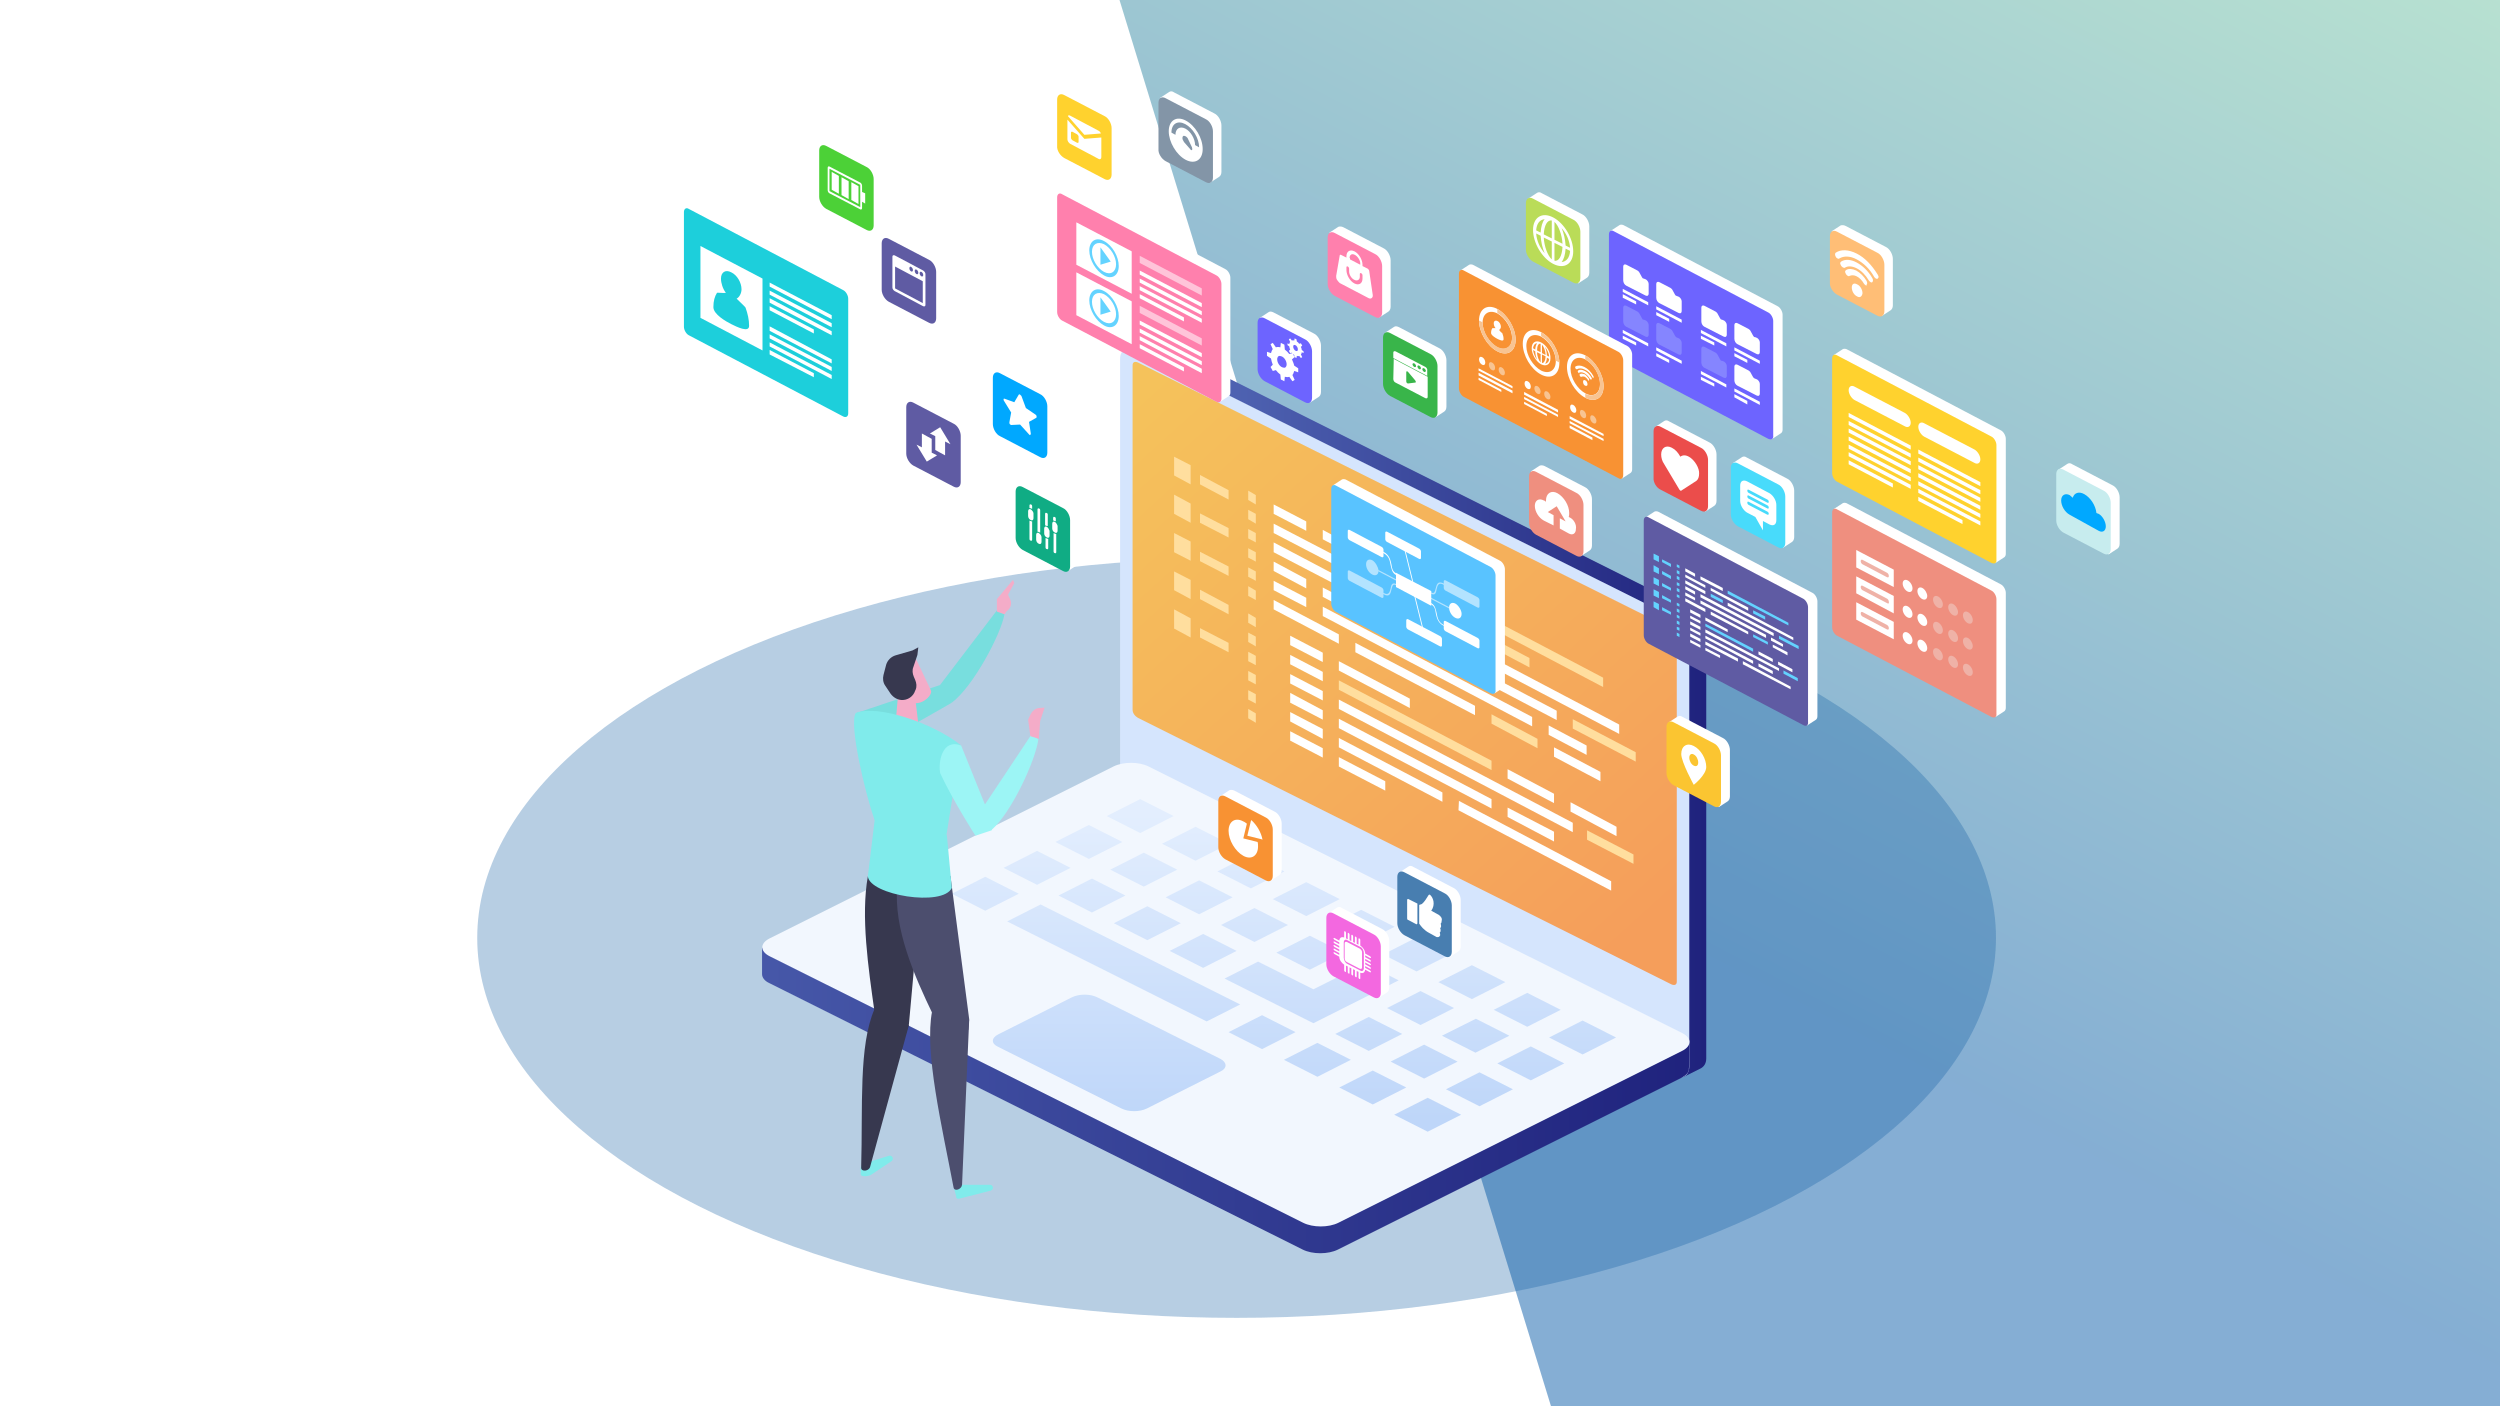 <?xml version="1.0" encoding="utf-8"?>
<!-- Generator: Adobe Illustrator 25.2.1, SVG Export Plug-In . SVG Version: 6.00 Build 0)  -->
<svg version="1.1" id="Layer_1" xmlns="http://www.w3.org/2000/svg" xmlns:xlink="http://www.w3.org/1999/xlink" x="0px" y="0px"
	 viewBox="0 0 560 315" style="enable-background:new 0 0 560 315;" xml:space="preserve">
<style type="text/css">
	.st0{fill:url(#SVGID_1_);}
	.st1{fill:#FFFFFF;}
	.st2{opacity:0.5;fill-rule:evenodd;clip-rule:evenodd;fill:url(#SVGID_2_);}
	.st3{fill:#0B5EA9;}
	.st4{fill:#069DD8;}
	.st5{fill:#F37721;}
	.st6{fill:#72C5A4;}
	.st7{fill:#2F3B49;}
	.st8{opacity:0.3;fill:#105BA1;}
	.st9{fill:url(#SVGID_3_);}
	.st10{fill:#D5E5FD;}
	.st11{fill:url(#SVGID_4_);}
	.st12{fill:#FFDE9E;}
	.st13{fill:url(#SVGID_5_);}
	.st14{fill:#F2F7FE;}
	.st15{fill:url(#SVGID_6_);}
	.st16{fill:#1DCFDB;}
	.st17{fill:#FFD22E;}
	.st18{fill:#FF80AD;}
	.st19{fill:#FFC4D9;}
	.st20{fill:#63D3FF;}
	.st21{fill:#59C3FF;}
	.st22{fill:#B3E3FF;}
	.st23{fill:#6D64FF;}
	.st24{fill:#8585FF;}
	.st25{fill:#EF8F7F;}
	.st26{fill:#EFB2A7;}
	.st27{fill:#F89233;}
	.st28{fill:#F8C492;}
	.st29{fill:#5F5BA3;}
	.st30{fill:#8395A7;}
	.st31{fill:#48DBFB;}
	.st32{fill:#10AC84;}
	.st33{fill:#FFBE76;}
	.st34{fill:#BADC58;}
	.st35{fill:#F368E0;}
	.st36{fill:#FBC531;}
	.st37{fill:#39B54A;}
	.st38{fill:#00A8FF;}
	.st39{fill:#EB4D4B;}
	.st40{fill:#C7ECEE;}
	.st41{fill:#487EB0;}
	.st42{fill:#4CD137;}
	.st43{fill:#80EBEB;}
	.st44{fill:#78DEDE;}
	.st45{fill:#F4ACC8;}
	.st46{fill:#37384F;}
	.st47{fill:#4C4E6E;}
	.st48{fill:#9CF5F5;}
	.st49{filter:url(#Adobe_OpacityMaskFilter);}
	.st50{mask:url(#SVGID_7_);}
	.st51{filter:url(#Adobe_OpacityMaskFilter_1_);}
	.st52{filter:url(#Adobe_OpacityMaskFilter_2_);}
	.st53{fill:url(#SVGID_8_);}
	.st54{opacity:0.25;fill:url(#SVGID_9_);}
	.st55{filter:url(#Adobe_OpacityMaskFilter_3_);}
	.st56{mask:url(#SVGID_10_);}
	.st57{filter:url(#Adobe_OpacityMaskFilter_4_);}
	.st58{filter:url(#Adobe_OpacityMaskFilter_5_);}
	.st59{fill:url(#SVGID_11_);}
	.st60{opacity:0.25;fill:url(#SVGID_12_);}
	.st61{fill:url(#SVGID_13_);}
	.st62{fill:url(#SVGID_14_);}
	.st63{fill:url(#SVGID_15_);}
	.st64{fill:#F2F4F9;}
	.st65{opacity:0.45;}
	.st66{fill:#1A1A1A;}
	.st67{fill:#1E1E1E;}
	.st68{fill:#E9EBF4;}
	.st69{opacity:0.35;}
	.st70{opacity:3.846200e-02;}
	.st71{opacity:7.692300e-02;}
	.st72{opacity:0.115;}
	.st73{opacity:0.154;}
	.st74{opacity:0.192;}
	.st75{opacity:0.231;}
	.st76{opacity:0.269;}
	.st77{opacity:0.308;}
	.st78{opacity:0.346;}
	.st79{opacity:0.385;}
	.st80{opacity:0.423;}
	.st81{opacity:0.462;}
	.st82{opacity:0.5;}
	.st83{opacity:0.538;}
	.st84{opacity:0.577;}
	.st85{opacity:0.615;}
	.st86{opacity:0.654;}
	.st87{opacity:0.692;}
	.st88{opacity:0.731;}
	.st89{opacity:0.769;}
	.st90{opacity:0.808;}
	.st91{opacity:0.846;}
	.st92{opacity:0.885;}
	.st93{opacity:0.923;}
	.st94{opacity:0.962;}
	.st95{fill:#393E62;}
	.st96{fill:#CED0E7;}
	.st97{fill:#082260;}
	.st98{opacity:0.35;fill:#72C5A4;}
	.st99{fill:url(#SVGID_16_);}
	.st100{opacity:0.94;}
	.st101{filter:url(#Adobe_OpacityMaskFilter_6_);}
	.st102{filter:url(#Adobe_OpacityMaskFilter_7_);}
	.st103{mask:url(#SVGID_17_);fill:url(#SVGID_18_);}
	.st104{fill:url(#SVGID_19_);}
	.st105{filter:url(#Adobe_OpacityMaskFilter_8_);}
	.st106{filter:url(#Adobe_OpacityMaskFilter_9_);}
	.st107{mask:url(#SVGID_20_);fill:url(#SVGID_21_);}
	.st108{fill:url(#SVGID_22_);}
	.st109{filter:url(#Adobe_OpacityMaskFilter_10_);}
	.st110{filter:url(#Adobe_OpacityMaskFilter_11_);}
	.st111{mask:url(#SVGID_23_);fill:url(#SVGID_24_);}
	.st112{fill:url(#SVGID_25_);}
	.st113{fill:#04090A;}
	.st114{filter:url(#Adobe_OpacityMaskFilter_12_);}
	.st115{filter:url(#Adobe_OpacityMaskFilter_13_);}
	.st116{mask:url(#SVGID_26_);fill:url(#SVGID_27_);}
	.st117{fill:url(#SVGID_28_);}
	.st118{filter:url(#Adobe_OpacityMaskFilter_14_);}
	.st119{filter:url(#Adobe_OpacityMaskFilter_15_);}
	.st120{mask:url(#SVGID_29_);fill:url(#SVGID_30_);}
	.st121{fill:url(#SVGID_31_);}
	.st122{filter:url(#Adobe_OpacityMaskFilter_16_);}
	.st123{filter:url(#Adobe_OpacityMaskFilter_17_);}
	.st124{mask:url(#SVGID_32_);fill:url(#SVGID_33_);}
	.st125{fill:url(#SVGID_34_);}
	.st126{filter:url(#Adobe_OpacityMaskFilter_18_);}
	.st127{filter:url(#Adobe_OpacityMaskFilter_19_);}
	.st128{mask:url(#SVGID_35_);fill:url(#SVGID_36_);}
	.st129{fill:url(#SVGID_37_);}
	.st130{filter:url(#Adobe_OpacityMaskFilter_20_);}
	.st131{filter:url(#Adobe_OpacityMaskFilter_21_);}
	.st132{mask:url(#SVGID_38_);fill:url(#SVGID_39_);}
	.st133{fill:url(#SVGID_40_);}
	.st134{filter:url(#Adobe_OpacityMaskFilter_22_);}
	.st135{filter:url(#Adobe_OpacityMaskFilter_23_);}
	.st136{mask:url(#SVGID_41_);fill:url(#SVGID_42_);}
	.st137{fill:url(#SVGID_43_);}
	.st138{opacity:0.45;fill:url(#SVGID_44_);}
	.st139{opacity:4.761900e-02;}
	.st140{opacity:9.523800e-02;}
	.st141{opacity:0.143;}
	.st142{opacity:0.191;}
	.st143{opacity:0.238;}
	.st144{opacity:0.286;}
	.st145{opacity:0.333;}
	.st146{opacity:0.381;}
	.st147{opacity:0.429;}
	.st148{opacity:0.476;}
	.st149{opacity:0.524;}
	.st150{opacity:0.571;}
	.st151{opacity:0.619;}
	.st152{opacity:0.667;}
	.st153{opacity:0.714;}
	.st154{opacity:0.762;}
	.st155{opacity:0.809;}
	.st156{opacity:0.857;}
	.st157{opacity:0.905;}
	.st158{opacity:0.952;}
	.st159{fill:#D50000;}
	.st160{opacity:0.35;fill:#FFFFFF;}
	.st161{fill:#67C9B2;}
	.st162{filter:url(#Adobe_OpacityMaskFilter_24_);}
	.st163{filter:url(#Adobe_OpacityMaskFilter_25_);}
	.st164{mask:url(#SVGID_45_);fill:url(#SVGID_46_);}
	.st165{opacity:0.55;fill:url(#SVGID_47_);}
	.st166{fill:#63B6D2;}
	.st167{filter:url(#Adobe_OpacityMaskFilter_26_);}
	.st168{filter:url(#Adobe_OpacityMaskFilter_27_);}
	.st169{mask:url(#SVGID_48_);fill:url(#SVGID_49_);}
	.st170{opacity:0.55;fill:url(#SVGID_50_);}
	.st171{opacity:0.4;fill:#72C5A4;}
	.st172{fill:#9198C6;}
	.st173{fill:#4C5FBC;}
	.st174{fill:#FDCC73;}
	.st175{fill:#EF8750;}
	.st176{fill:#6C97D4;}
	.st177{fill:#FDA83A;}
	.st178{fill:url(#SVGID_51_);}
	.st179{fill:url(#SVGID_52_);}
	.st180{clip-path:url(#SVGID_54_);}
	.st181{fill:url(#SVGID_55_);}
	.st182{fill:#999999;}
	.st183{fill:url(#SVGID_56_);}
	.st184{fill:url(#SVGID_57_);}
	.st185{fill:url(#SVGID_58_);}
	.st186{fill:url(#SVGID_59_);}
	.st187{fill:url(#SVGID_60_);}
	.st188{fill:url(#SVGID_61_);}
	.st189{fill:url(#SVGID_62_);}
	.st190{fill:url(#SVGID_63_);}
	.st191{fill:url(#SVGID_64_);}
	.st192{fill:url(#SVGID_65_);}
	.st193{fill:url(#SVGID_66_);}
	.st194{fill:url(#SVGID_67_);}
	.st195{fill:url(#SVGID_68_);}
	.st196{fill:url(#SVGID_69_);}
	.st197{fill:url(#SVGID_70_);}
	.st198{fill:url(#SVGID_71_);}
	.st199{fill:url(#SVGID_72_);}
	.st200{fill:url(#SVGID_73_);}
	.st201{fill:url(#SVGID_74_);}
	.st202{fill:url(#SVGID_75_);}
	.st203{fill:url(#SVGID_76_);}
	.st204{fill:url(#SVGID_77_);}
	.st205{fill:url(#SVGID_78_);}
	.st206{fill:url(#SVGID_79_);}
	.st207{fill:url(#SVGID_80_);}
	.st208{fill:url(#SVGID_81_);}
	.st209{fill:url(#SVGID_82_);}
	.st210{fill:url(#SVGID_83_);}
	.st211{fill:url(#SVGID_84_);}
	.st212{fill:url(#SVGID_85_);}
	.st213{fill:url(#SVGID_86_);}
	.st214{fill:url(#SVGID_87_);}
	.st215{fill:url(#SVGID_88_);}
	.st216{fill:url(#SVGID_89_);}
	.st217{fill:url(#SVGID_90_);}
	.st218{fill:#737373;}
	.st219{fill:#B5B5B5;}
	.st220{fill:#BABABA;}
	.st221{fill:#B3B3B3;}
	.st222{fill:#595959;}
	.st223{fill:#A3A3A3;}
	.st224{fill:#DCEDFF;}
	.st225{fill:url(#SVGID_91_);}
	.st226{fill:#D2E0FF;}
	.st227{fill:#B7C9EA;}
	.st228{opacity:0.38;fill:url(#SVGID_92_);}
</style>
<rect x="-10" y="-10" class="st1" width="580" height="335"/>
<linearGradient id="SVGID_1_" gradientUnits="userSpaceOnUse" x1="380.342" y1="212.852" x2="507.82" y2="-32.54">
	<stop  offset="0" style="stop-color:#0B5EA9"/>
	<stop  offset="1" style="stop-color:#72C5A4"/>
</linearGradient>
<polygon style="opacity:0.5;fill-rule:evenodd;clip-rule:evenodd;fill:url(#SVGID_1_);" points="570,326 350.8,326 247.7,-10 
	570,-10 "/>
<g>
	<ellipse class="st8" cx="277" cy="210.1" rx="170.1" ry="85.1"/>
	<g>
		<g>
			<linearGradient id="SVGID_2_" gradientUnits="userSpaceOnUse" x1="252.179" y1="158.573" x2="382.118" y2="158.573">
				<stop  offset="0" style="stop-color:#5971BD"/>
				<stop  offset="1" style="stop-color:#1F227D"/>
			</linearGradient>
			<path style="fill:url(#SVGID_2_);" d="M378.1,136.2L258.7,76.5c-1.1-0.6-2.1-0.6-2.8-0.2l-3.7,1.9l6.3,91.3c0,2.2,1.8,4.9,4,6
				l114.7,65.7l3.8-1.9c0.7-0.4,1.2-1.1,1.2-2.2v-94.8C382.1,140,380.3,137.3,378.1,136.2z"/>
			<path class="st10" d="M374.4,138.1L254.9,78.4c-2.2-1.1-4-0.2-4,2v94.8c0,2.2,1.8,4.9,4,6l119.5,59.7c2.2,1.1,4,0.2,4-2v-94.8
				C378.4,141.9,376.6,139.2,374.4,138.1z"/>
			<linearGradient id="SVGID_3_" gradientUnits="userSpaceOnUse" x1="366.879" y1="208.566" x2="256.649" y2="86.733">
				<stop  offset="0" style="stop-color:#F59E5B"/>
				<stop  offset="1" style="stop-color:#F5C25B"/>
			</linearGradient>
			<path class="st9" d="M254.9,81.2c-0.7-0.3-1.2-0.1-1.2,0.6V159c0,0.7,0.5,1.4,1.2,1.8l119.5,59.7c0.7,0.3,1.2,0.1,1.2-0.6v-77.3
				c0-0.7-0.5-1.4-1.2-1.8L254.9,81.2z"/>
			<g>
				<polygon class="st1" points="292.6,118.9 285.3,115.1 285.3,113 292.6,116.8 				"/>
				<polygon class="st1" points="312.1,129.2 296.3,120.8 296.3,118.7 312.1,127.1 				"/>
				<polygon class="st1" points="299.9,127 285.3,119.4 285.3,117.3 299.9,124.9 				"/>
				<polygon class="st1" points="330.4,143.1 303.6,129 303.6,126.9 330.4,141 				"/>
				<polygon class="st1" points="299.9,131.3 285.3,123.7 285.3,121.5 299.9,129.2 				"/>
				<polygon class="st12" points="312.1,137.8 303.6,133.2 303.6,131.1 312.1,135.6 				"/>
				<polygon class="st12" points="342.6,149.5 334.1,145 334.1,142.9 342.6,147.4 				"/>
				<polygon class="st12" points="366.4,170.6 352.3,163.2 352.3,161.1 366.4,168.5 				"/>
				<polygon class="st1" points="355.4,169.1 346.9,164.6 346.9,162.5 355.4,167 				"/>
				<polygon class="st1" points="292.6,131.8 285.3,127.9 285.3,125.8 292.6,129.7 				"/>
				<polygon class="st1" points="348.7,161.3 296.3,133.7 296.3,131.6 348.7,159.2 				"/>
				<polygon class="st1" points="292.6,136 285.3,132.2 285.3,130.1 292.6,133.9 				"/>
				<polygon class="st1" points="343.2,162.7 296.3,138 296.3,135.9 343.2,160.6 				"/>
				<polygon class="st1" points="362.7,164.4 315.8,139.7 315.8,137.6 362.7,162.3 				"/>
				<polygon class="st1" points="299.9,144.2 285.3,136.5 285.3,134.4 299.9,142.1 				"/>
				<polygon class="st1" points="330.4,160.2 303.6,146.1 303.6,144 330.4,158.1 				"/>
				<polygon class="st12" points="281.3,113 279.6,112 279.6,109.9 281.3,110.9 				"/>
				<polygon class="st12" points="281.3,117.3 279.6,116.3 279.6,114.2 281.3,115.1 				"/>
				<polygon class="st12" points="281.3,121.5 279.6,120.6 279.6,118.5 281.3,119.4 				"/>
				<polygon class="st12" points="281.3,125.8 279.6,124.9 279.6,122.8 281.3,123.7 				"/>
				<polygon class="st12" points="281.3,130.1 279.6,129.2 279.6,127.1 281.3,128 				"/>
				<polygon class="st12" points="281.3,134.4 279.6,133.5 279.6,131.3 281.3,132.3 				"/>
				<polygon class="st1" points="296.3,148.3 289,144.5 289,142.4 296.3,146.2 				"/>
				<polygon class="st1" points="315.8,158.6 299.9,150.2 299.9,148.1 315.8,156.5 				"/>
				<polygon class="st1" points="296.3,152.6 289,148.8 289,146.7 296.3,150.5 				"/>
				<polygon class="st12" points="334.1,172.5 299.9,154.5 299.9,152.4 334.1,170.4 				"/>
				<polygon class="st1" points="296.3,156.9 289,153.1 289,151 296.3,154.8 				"/>
				<polygon class="st1" points="352.3,186.4 299.9,158.8 299.9,156.7 352.3,184.3 				"/>
				<polygon class="st1" points="296.3,161.2 289,157.4 289,155.2 296.3,159.1 				"/>
				<polygon class="st1" points="334.1,181.1 299.9,163.1 299.9,161 334.1,179 				"/>
				<polygon class="st1" points="296.3,165.5 289,161.6 289,159.5 296.3,163.3 				"/>
				<polygon class="st1" points="323.1,179.6 299.9,167.4 299.9,165.3 323.1,177.5 				"/>
				<polygon class="st1" points="296.3,169.7 289,165.9 289,163.8 296.3,167.6 				"/>
				<polygon class="st1" points="310.3,177.1 299.9,171.7 299.9,169.6 310.3,175 				"/>
				<polygon class="st12" points="344.4,167.6 334.1,162.1 334.1,160 344.4,165.5 				"/>
				<polygon class="st1" points="358.5,175 348.1,169.5 348.1,167.4 358.5,172.9 				"/>
				<polygon class="st12" points="365.9,193.5 355.5,188.1 355.5,186 365.9,191.4 				"/>
				<polygon class="st1" points="348.1,188.5 337.7,183 337.7,180.9 348.1,186.3 				"/>
				<polygon class="st1" points="348.1,179.9 337.7,174.4 337.7,172.3 348.1,177.8 				"/>
				<polygon class="st1" points="362.1,187.3 351.8,181.8 351.8,179.7 362.1,185.2 				"/>
				<polygon class="st12" points="281.3,140.5 279.6,139.5 279.6,137.4 281.3,138.4 				"/>
				<polygon class="st12" points="281.3,144.8 279.6,143.8 279.6,141.7 281.3,142.6 				"/>
				<polygon class="st12" points="281.3,149 279.6,148.1 279.6,146 281.3,146.9 				"/>
				<polygon class="st12" points="281.3,153.3 279.6,152.4 279.6,150.3 281.3,151.2 				"/>
				<polygon class="st12" points="281.3,157.6 279.6,156.7 279.6,154.6 281.3,155.5 				"/>
				<polygon class="st12" points="281.3,161.9 279.6,160.9 279.6,158.8 281.3,159.8 				"/>
				<polygon class="st12" points="359.1,153.9 315.8,131.1 315.8,129 359.1,151.8 				"/>
				<polygon class="st1" points="360.9,199.5 326.7,181.5 326.8,179.4 360.9,197.4 				"/>
				<polygon class="st12" points="266.7,108.5 263,106.5 263,102.3 266.7,104.2 				"/>
				<polygon class="st12" points="275.2,111.9 268.8,108.5 268.8,106.4 275.2,109.8 				"/>
				<polygon class="st12" points="266.7,117.1 263,115.1 263,110.8 266.7,112.8 				"/>
				<polygon class="st12" points="275.2,120.4 268.8,117.1 268.8,115 275.2,118.3 				"/>
				<polygon class="st12" points="266.7,125.6 263,123.7 263,119.4 266.7,121.3 				"/>
				<polygon class="st12" points="275.2,129 268.8,125.7 268.8,123.6 275.2,126.9 				"/>
				<polygon class="st12" points="266.7,134.2 263,132.2 263,128 266.7,129.9 				"/>
				<polygon class="st12" points="275.2,137.6 268.8,134.2 268.8,132.1 275.2,135.5 				"/>
				<polygon class="st12" points="266.7,142.8 263,140.8 263,136.5 266.7,138.5 				"/>
				<polygon class="st12" points="275.2,146.1 268.8,142.8 268.8,140.7 275.2,144 				"/>
			</g>
		</g>
		<g>
			<linearGradient id="SVGID_4_" gradientUnits="userSpaceOnUse" x1="69.992" y1="228.756" x2="381.039" y2="228.756">
				<stop  offset="0" style="stop-color:#5971BD"/>
				<stop  offset="1" style="stop-color:#1F227D"/>
			</linearGradient>
			<path class="st11" d="M378.4,233.5h-4.9l-116.2-55.8c-2.2-1.1-5.7-1.1-7.9,0l-73.8,34.6h-4.9v5.9c0,0.7,0.5,1.5,1.6,2l119.5,59.7
				c2.2,1.1,5.7,1.1,7.9,0l77-38.5c1.1-0.6,1.7-1.3,1.6-2C378.4,239.3,378.4,233.5,378.4,233.5z"/>
			<path class="st14" d="M376.8,231.4l-119.5-59.7c-2.2-1.1-5.7-1.1-7.9,0l-77,38.5c-2.2,1.1-2.2,2.9,0,4l119.5,59.7
				c2.2,1.1,5.7,1.1,7.9,0l77-38.5C379,234.3,379,232.5,376.8,231.4z"/>
			<linearGradient id="SVGID_5_" gradientUnits="userSpaceOnUse" x1="287.611" y1="182.21" x2="287.611" y2="253.099">
				<stop  offset="0" style="stop-color:#E3EEFE"/>
				<stop  offset="0.967" style="stop-color:#BED6F9"/>
			</linearGradient>
			<path class="st13" d="M325.7,225.8l-7.5-3.8l-7.5,3.8l7.5,3.8L325.7,225.8z M225.6,206.4l44.7,22.4l7.5-3.8l-44.7-22.4
				L225.6,206.4z M313.3,219.6l-7.5-3.8l-11.6,5.8l-12.4-6.2l-7.5,3.8l19.9,10L313.3,219.6z M314.1,231.6l-7.5-3.8l-7.5,3.8l7.5,3.8
				L314.1,231.6z M338.1,232l-7.5-3.8L323,232l7.5,3.8L338.1,232z M329.7,223.8l7.5-3.8l-7.5-3.8l-7.5,3.8L329.7,223.8z
				 M237.1,200.6l7.5,3.8l7.5-3.8l-7.5-3.8L237.1,200.6z M326.5,237.8L319,234l-7.5,3.8l7.5,3.8L326.5,237.8z M249.5,206.8l7.5,3.8
				l7.5-3.8l-7.5-3.8L249.5,206.8z M248.7,194.8l7.5,3.8l7.5-3.8l-7.5-3.8L248.7,194.8z M342.1,230l7.5-3.8l-7.5-3.8l-7.5,3.8
				L342.1,230z M300.9,213.4l-7.5-3.8l-7.5,3.8l7.5,3.8L300.9,213.4z M273.5,207.2l7.5,3.8l7.5-3.8l-7.5-3.8L273.5,207.2z M277,213
				l-7.5-3.8l-7.5,3.8l7.5,3.8L277,213z M261.1,201l7.5,3.8l7.5-3.8l-7.5-3.8L261.1,201z M317.3,217.6l7.5-3.8l-7.5-3.8l-7.5,3.8
				L317.3,217.6z M312.3,249.7l7.5,3.8l7.5-3.8l-7.5-3.8L312.3,249.7z M295.1,233.6l-7.5,3.8l7.5,3.8l7.5-3.8L295.1,233.6z
				 M307.5,239.8l-7.5,3.8l7.5,3.8l7.5-3.8L307.5,239.8z M282.7,227.4l-7.5,3.8l7.5,3.8l7.5-3.8L282.7,227.4z M304.9,211.4l7.5-3.8
				l-7.5-3.8l-7.5,3.8L304.9,211.4z M220.7,196.4l-7.5,3.8l7.5,3.8l7.5-3.8L220.7,196.4z M335.4,238.2l7.5,3.8l7.5-3.8l-7.5-3.8
				L335.4,238.2z M323.9,244l7.5,3.8l7.5-3.8l-7.5-3.8L323.9,244z M354.5,228.6l-7.5,3.8l7.5,3.8l7.5-3.8L354.5,228.6z M262.9,182.8
				l-7.5-3.8l-7.5,3.8l7.5,3.8L262.9,182.8z M280.2,199l7.5-3.8l-7.5-3.8l-7.5,3.8L280.2,199z M292.6,205.2l7.5-3.8l-7.5-3.8
				l-7.5,3.8L292.6,205.2z M267.8,192.8l7.5-3.8l-7.5-3.8l-7.5,3.8L267.8,192.8z M239.8,194.4l-7.5-3.8l-7.5,3.8l7.5,3.8
				L239.8,194.4z M251.4,188.6l-7.5-3.8l-7.5,3.8l7.5,3.8L251.4,188.6z M273.4,237.2l-27.6-13.8c-1.6-0.8-4.1-0.8-5.7,0l-16.5,8.3
				c-1.6,0.8-1.6,2.1,0,2.8l27.6,13.8c1.6,0.8,4.1,0.8,5.7,0l16.5-8.3C274.9,239.3,274.9,238,273.4,237.2z"/>
		</g>
	</g>
	<g>
		<g>
			<path class="st1" d="M189.7,93.3l-33.4-19.5c-0.6-0.3-1.1-1.2-1.1-1.9l-1.7-25.2l2-1.3c0.2-0.1,0.5-0.1,0.8,0l34.6,18.2
				c0.6,0.3,1.1,1.2,1.1,1.9l0,25.7c0,0.4-0.1,0.6-0.3,0.8L189.7,93.3z"/>
			<path class="st16" d="M188.9,93.3l-34.6-18.2c-0.6-0.3-1.1-1.2-1.1-1.9l0-25.7c0-0.7,0.5-1.1,1.1-0.7l34.6,18.2
				c0.6,0.3,1.1,1.2,1.1,1.9l0,25.7C190,93.3,189.5,93.6,188.9,93.3z"/>
			<g>
				<g>
					<polygon class="st1" points="170.8,78.5 156.9,71.2 156.9,55.1 170.8,62.4 					"/>
					<path class="st16" d="M165,66.9c0.6-0.3,1.1-1.2,1.1-2.1c0-1.5-1-3.2-2.3-3.8c-1.3-0.7-2.3,0-2.3,1.4c0,1,0.4,2.3,1.1,3.2
						c-0.4,0.1-2-0.1-2,0c-0.5,0.8-0.8,1.8-0.8,3.2c0,1.6,2.8,3.2,4,3.8c1.2,0.6,4,2,4,0.4c0-1.4-0.3-2.7-0.8-4.1
						C167,68.8,165.5,67.4,165,66.9z"/>
				</g>
				<g>
					<polygon class="st1" points="186.3,71.5 172.4,64.2 172.4,63.3 186.3,70.6 					"/>
					<polygon class="st1" points="186.3,73.3 172.4,66 172.4,65.1 186.3,72.4 					"/>
					<polygon class="st1" points="186.3,75.1 172.4,67.8 172.4,66.8 186.3,74.2 					"/>
					<polygon class="st1" points="182.3,74.7 172.4,69.5 172.4,68.6 182.3,73.8 					"/>
				</g>
				<g>
					<polygon class="st1" points="186.3,81.4 172.4,74.1 172.4,73.1 186.3,80.5 					"/>
					<polygon class="st1" points="186.3,83.1 172.4,75.8 172.4,74.9 186.3,82.2 					"/>
					<polygon class="st1" points="186.3,84.9 172.4,77.6 172.4,76.7 186.3,84 					"/>
					<polygon class="st1" points="182.3,84.5 172.4,79.4 172.4,78.4 182.3,83.6 					"/>
				</g>
			</g>
		</g>
		<g>
			<path class="st1" d="M447,126.1l-33.4-19.5c-0.6-0.3-1.1-1.2-1.1-1.9l-1.7-25.2l2-1.3c0.2-0.1,0.5-0.1,0.8,0l34.6,18.2
				c0.6,0.3,1.1,1.2,1.1,1.9l0,25.7c0,0.4-0.1,0.6-0.3,0.8L447,126.1z"/>
			<path class="st17" d="M446.1,126.1l-34.6-18.2c-0.6-0.3-1.1-1.2-1.1-1.9l0-25.7c0-0.7,0.5-1.1,1.1-0.7l34.6,18.2
				c0.6,0.3,1.1,1.2,1.1,1.9l0,25.7C447.3,126.1,446.8,126.4,446.1,126.1z"/>
			<g>
				<path class="st1" d="M429.7,105.1l13.9,7.3v-0.9l-13.9-7.3V105.1z M429.7,103.4l13.9,7.3v-0.9l-13.9-7.3V103.4z M429.7,100.7
					v0.9l13.9,7.3l0-0.9L429.7,100.7z M414.1,95.2l13.9,7.3v-0.9l-13.9-7.3V95.2z M414.1,93.4l13.9,7.3v-0.9l-13.9-7.3L414.1,93.4z
					 M414.1,96.9l13.9,7.3l0-0.9L414.1,96V96.9z M429.7,110.4l13.9,7.3l0-0.9l-13.9-7.3V110.4z M429.7,108.7l13.9,7.3v-0.9
					l-13.9-7.3V108.7z M429.7,112.2l9.9,5.2v-0.9l-9.9-5.2V112.2z M429.7,106.9l13.9,7.3v-0.9l-13.9-7.3L429.7,106.9z M414.1,102.2
					l13.9,7.3v-0.9l-13.9-7.3L414.1,102.2z M414.1,100.5l13.9,7.3v-0.9l-13.9-7.3V100.5z M414.1,104l9.9,5.2v-0.9l-9.9-5.2V104z
					 M414.1,98.7L428,106v-0.9l-13.9-7.3V98.7z"/>
				<path class="st1" d="M426.7,95.5l-11.3-5.9c-0.7-0.4-1.3-1.4-1.3-2.2c0-0.8,0.6-1.2,1.3-0.8l11.3,5.9c0.7,0.4,1.3,1.4,1.3,2.2
					C428,95.5,427.4,95.9,426.7,95.5z"/>
				<path class="st1" d="M442.3,103.7L431,97.8c-0.7-0.4-1.3-1.4-1.3-2.2c0-0.8,0.6-1.2,1.3-0.8l11.3,5.9c0.7,0.4,1.3,1.4,1.3,2.2
					C443.6,103.7,443,104.1,442.3,103.7z"/>
			</g>
		</g>
		<g>
			<path class="st1" d="M273.3,90l-33.4-19.5c-0.6-0.3-1.1-1.2-1.1-1.9l-1.7-25.2l2-1.3c0.2-0.1,0.5-0.1,0.8,0l34.6,18.2
				c0.6,0.3,1.1,1.2,1.1,1.9l0,25.7c0,0.4-0.1,0.6-0.3,0.8L273.3,90z"/>
			<path class="st18" d="M272.5,90l-34.6-18.2c-0.6-0.3-1.1-1.2-1.1-1.9l0-25.7c0-0.7,0.5-1.1,1.1-0.7l34.6,18.2
				c0.6,0.3,1.1,1.2,1.1,1.9l0,25.7C273.6,90,273.1,90.3,272.5,90z"/>
			<g>
				<g>
					<polygon class="st1" points="269.2,68.8 255.3,61.5 255.3,60.6 269.2,67.9 					"/>
					<polygon class="st19" points="269.2,66.2 255.3,58.9 255.3,57.3 269.2,64.6 					"/>
					<polygon class="st1" points="269.2,70.6 255.3,63.3 255.3,62.4 269.2,69.7 					"/>
					<polygon class="st1" points="269.2,72.3 255.3,65 255.3,64.1 269.2,71.4 					"/>
					<polygon class="st1" points="265.2,72 255.3,66.8 255.3,65.9 265.2,71.1 					"/>
				</g>
				<polygon class="st1" points="253.5,65.8 241.1,59.3 241.1,49.8 253.5,56.3 				"/>
				<g>
					<polygon class="st1" points="269.2,80 255.3,72.7 255.3,71.8 269.2,79.1 					"/>
					<polygon class="st19" points="269.2,77.4 255.3,70.1 255.3,68.5 269.2,75.8 					"/>
					<polygon class="st1" points="269.2,81.8 255.3,74.5 255.3,73.6 269.2,80.9 					"/>
					<polygon class="st1" points="269.2,83.6 255.3,76.2 255.3,75.3 269.2,82.6 					"/>
					<polygon class="st1" points="265.2,83.2 255.3,78 255.3,77.1 265.2,82.3 					"/>
				</g>
				<polygon class="st1" points="253.5,77.1 241.1,70.6 241.1,61 253.5,67.5 				"/>
				<path class="st20" d="M247.3,54c-1.8-1-3.3,0-3.3,2.1c0,2.1,1.5,4.6,3.3,5.6c1.8,1,3.3,0,3.3-2.1C250.6,57.5,249.2,55,247.3,54z
					 M247.3,60.9c-1.5-0.8-2.7-2.8-2.7-4.5c0-1.7,1.2-2.4,2.7-1.7c1.5,0.8,2.7,2.8,2.7,4.5C250,60.9,248.8,61.7,247.3,60.9z
					 M246.5,59.3l2.3-0.7l-2.3-3.2L246.5,59.3z"/>
				<path class="st20" d="M247.3,65.2c-1.8-1-3.3,0-3.3,2.1c0,2.1,1.5,4.6,3.3,5.6s3.3,0,3.3-2.1C250.6,68.7,249.2,66.2,247.3,65.2z
					 M247.3,72.1c-1.5-0.8-2.7-2.8-2.7-4.5c0-1.7,1.2-2.4,2.7-1.7c1.5,0.8,2.7,2.8,2.7,4.5C250,72.1,248.8,72.9,247.3,72.1z
					 M246.5,70.5l2.3-0.7l-2.3-3.2L246.5,70.5z"/>
			</g>
		</g>
		<g>
			<path class="st1" d="M334.8,155.3l-33.4-19.5c-0.6-0.3-1.1-1.2-1.1-1.9l-1.7-25.2l2-1.3c0.2-0.1,0.5-0.1,0.8,0l34.6,18.2
				c0.6,0.3,1.1,1.2,1.1,1.9l0,25.7c0,0.4-0.1,0.6-0.3,0.8L334.8,155.3z"/>
			<path class="st21" d="M333.9,155.3l-34.6-18.2c-0.6-0.3-1.1-1.2-1.1-1.9l0-25.7c0-0.7,0.5-1.1,1.1-0.7l34.6,18.2
				c0.6,0.3,1.1,1.2,1.1,1.9l0,25.7C335.1,155.3,334.6,155.6,333.9,155.3z"/>
			<g>
				<path class="st1" d="M312.7,128.8c-0.9-0.5-1-1.4-1.2-2.2c-0.2-1-0.3-2-1.6-2.7c-0.1,0-0.1-0.1-0.1-0.2c0-0.1,0-0.1,0.1-0.1
					c1.4,0.7,1.6,2,1.8,2.9c0.1,0.9,0.3,1.5,1,1.9C312.7,128.6,312.8,128.7,312.7,128.8C312.8,128.8,312.7,128.8,312.7,128.8z"/>
				<path class="st22" d="M309.9,133.1c-0.1,0-0.1-0.1-0.1-0.2c0-0.1,0-0.1,0.1-0.1c1.2,0.7,1.4-0.2,1.6-1c0.1-0.7,0.3-1.4,1.2-1
					c0.1,0,0.1,0.1,0.1,0.2c0,0.1,0,0.1-0.1,0.1c-0.7-0.4-0.8,0.2-1,0.9C311.5,132.9,311.3,133.9,309.9,133.1z"/>
				<path class="st22" d="M320.6,133c-0.1,0-0.1-0.1-0.1-0.2s0-0.1,0.1-0.1c0.7,0.4,0.8-0.2,1-0.9c0.2-0.8,0.4-1.8,1.8-1.1
					c0.1,0,0.1,0.1,0.1,0.2c0,0.1,0,0.1-0.1,0.1c-1.2-0.7-1.4,0.2-1.6,1C321.7,132.7,321.5,133.5,320.6,133z"/>
				<path class="st1" d="M323.4,140.2c-1.4-0.7-1.6-2-1.8-2.9c-0.1-0.9-0.3-1.5-1-1.9c-0.1,0-0.1-0.1-0.1-0.2s0-0.1,0.1-0.1
					c0.9,0.5,1,1.4,1.2,2.2c0.2,1,0.3,2,1.6,2.7C323.4,140,323.5,140.1,323.4,140.2C323.5,140.2,323.4,140.2,323.4,140.2z"/>
				<path class="st1" d="M309.5,124.8l-7.2-3.8c-0.2-0.1-0.4-0.4-0.4-0.6l0-1.5c0-0.2,0.2-0.3,0.4-0.2l7.2,3.8
					c0.2,0.1,0.4,0.4,0.4,0.6v1.5C309.9,124.8,309.7,124.9,309.5,124.8z"/>
				<path class="st22" d="M309.5,131.6l-7.2-3.8c-0.2-0.1-0.4,0-0.4,0.2l0,1.5c0,0.2,0.2,0.5,0.4,0.6l7.2,3.8c0.2,0.1,0.4,0,0.4-0.2
					l0-1.5C309.9,132,309.7,131.7,309.5,131.6z"/>
				<path class="st22" d="M323.8,132.3l7.2,3.8c0.2,0.1,0.4,0,0.4-0.2v-1.5c0-0.2-0.2-0.5-0.4-0.6l-7.2-3.8c-0.2-0.1-0.4,0-0.4,0.2
					v1.5C323.4,131.9,323.6,132.2,323.8,132.3z"/>
				<path class="st1" d="M323.8,139.1l7.2,3.8c0.2,0.1,0.4,0.4,0.4,0.6v1.5c0,0.2-0.2,0.3-0.4,0.2l-7.2-3.8
					c-0.2-0.1-0.4-0.4-0.4-0.6v-1.5C323.4,139.1,323.6,139,323.8,139.1z"/>
				<path class="st22" d="M324.6,136.3l-15.8-8.3c-0.1,0-0.1-0.1-0.1-0.2s0-0.1,0.1-0.1l15.8,8.3
					C324.6,136.1,324.7,136.2,324.6,136.3C324.7,136.3,324.6,136.3,324.6,136.3z"/>
				<polygon class="st1" points="320.6,135.7 312.7,131.5 312.7,128.3 320.6,132.4 				"/>
				<path class="st22" d="M307.4,125.5c-0.8-0.4-1.4,0-1.4,0.9c0,0.9,0.6,1.9,1.4,2.3c0.8,0.4,1.4,0,1.4-0.9
					C308.7,127,308.1,125.9,307.4,125.5z"/>
				<path class="st1" d="M326,135.2c-0.8-0.4-1.4,0-1.4,0.9c0,0.9,0.6,1.9,1.4,2.3c0.8,0.4,1.4,0,1.4-0.9
					C327.4,136.7,326.7,135.6,326,135.2z"/>
				<g>
					<path class="st1" d="M317.9,125.2l-7.2-3.8c-0.2-0.1-0.4-0.4-0.4-0.6v-1.5c0-0.2,0.2-0.3,0.4-0.2l7.2,3.8
						c0.2,0.1,0.4,0.4,0.4,0.6v1.5C318.3,125.2,318.1,125.3,317.9,125.2z"/>
					<polygon class="st1" points="316.4,130.5 314.6,123.2 314.8,123.2 316.6,130.5 					"/>
					<path class="st1" d="M315.4,138.7l7.2,3.8c0.2,0.1,0.4,0.4,0.4,0.6v1.5c0,0.2-0.2,0.3-0.4,0.2l-7.2-3.8
						c-0.2-0.1-0.4-0.4-0.4-0.6V139C315,138.7,315.2,138.6,315.4,138.7z"/>
					<polygon class="st1" points="318.6,140.8 316.8,133.5 317,133.5 318.8,140.8 					"/>
				</g>
			</g>
		</g>
		<g>
			<path class="st1" d="M397,98.3l-33.4-19.5c-0.6-0.3-1.1-1.2-1.1-1.9l-1.7-25.2l2-1.3c0.2-0.1,0.5-0.1,0.8,0l34.6,18.2
				c0.6,0.3,1.1,1.2,1.1,1.9l0,25.7c0,0.4-0.1,0.6-0.3,0.8L397,98.3z"/>
			<path class="st23" d="M396.1,98.3l-34.6-18.2c-0.6-0.3-1.1-1.2-1.1-1.9l0-25.7c0-0.7,0.5-1.1,1.1-0.7l34.6,18.2
				c0.6,0.3,1.1,1.2,1.1,1.9l0,25.7C397.3,98.3,396.8,98.6,396.1,98.3z"/>
			<g>
				<g>
					<path class="st1" d="M367.8,62.1l-0.6-1.1c-0.1-0.2-0.3-0.3-0.4-0.4l-2.5-1.3c-0.4-0.2-0.7,0-0.7,0.4v3.1c0,0.5,0.3,1,0.7,1.2
						l4.3,2.2c0.4,0.2,0.7,0,0.7-0.4l0-2.2c0-0.4-0.3-0.8-0.6-1l-0.5-0.2C368,62.4,367.9,62.3,367.8,62.1z"/>
					<polygon class="st1" points="369.2,68.4 363.5,65.4 363.5,64.7 369.2,67.7 					"/>
					<polygon class="st1" points="366.5,68.2 363.5,66.7 363.5,65.9 366.5,67.5 					"/>
					<path class="st24" d="M367.8,71.3l-0.6-1.1c-0.1-0.2-0.3-0.3-0.4-0.4l-2.5-1.3c-0.4-0.2-0.7,0-0.7,0.4v3.1c0,0.5,0.3,1,0.7,1.2
						l4.3,2.2c0.4,0.2,0.7,0,0.7-0.4l0-2.2c0-0.4-0.3-0.8-0.6-1l-0.5-0.2C368,71.7,367.9,71.5,367.8,71.3z"/>
					<polygon class="st1" points="369.2,77.6 363.5,74.6 363.5,73.9 369.2,76.9 					"/>
					<polygon class="st1" points="366.5,77.4 363.5,75.9 363.5,75.2 366.5,76.7 					"/>
					<path class="st1" d="M375.2,66l-0.6-1.1c-0.1-0.2-0.3-0.3-0.4-0.4l-2.5-1.3c-0.4-0.2-0.7,0-0.7,0.4v3.1c0,0.5,0.3,1,0.7,1.2
						l4.3,2.2c0.4,0.2,0.7,0,0.7-0.4l0-2.2c0-0.4-0.3-0.8-0.6-1l-0.5-0.2C375.5,66.3,375.3,66.2,375.2,66z"/>
					<polygon class="st1" points="376.7,72.3 371,69.3 371,68.6 376.7,71.6 					"/>
					<polygon class="st1" points="373.9,72.1 371,70.6 371,69.9 373.9,71.4 					"/>
					<path class="st24" d="M375.2,75.2l-0.6-1.1c-0.1-0.2-0.3-0.3-0.4-0.4l-2.5-1.3c-0.4-0.2-0.7,0-0.7,0.4V76c0,0.5,0.3,1,0.7,1.2
						l4.3,2.2c0.4,0.2,0.7,0,0.7-0.4l0-2.2c0-0.4-0.3-0.8-0.6-1l-0.5-0.2C375.5,75.6,375.3,75.4,375.2,75.2z"/>
					<polygon class="st1" points="376.7,81.5 371,78.5 371,77.8 376.7,80.8 					"/>
					<polygon class="st1" points="373.9,81.3 371,79.8 371,79.1 373.9,80.6 					"/>
				</g>
				<g>
					<path class="st1" d="M385.3,71.3l-0.6-1.1c-0.1-0.2-0.3-0.3-0.4-0.4l-2.5-1.3c-0.4-0.2-0.7,0-0.7,0.4l0,3.1
						c0,0.5,0.3,1,0.7,1.2l4.3,2.2c0.4,0.2,0.7,0,0.7-0.4v-2.2c0-0.4-0.3-0.8-0.6-1l-0.5-0.2C385.5,71.6,385.4,71.5,385.3,71.3z"/>
					<polygon class="st1" points="386.7,77.6 381,74.6 381,73.9 386.7,76.9 					"/>
					<polygon class="st1" points="384,77.4 381,75.9 381,75.2 384,76.7 					"/>
					<path class="st24" d="M385.3,80.5l-0.6-1.1c-0.1-0.2-0.3-0.3-0.4-0.4l-2.5-1.3c-0.4-0.2-0.7,0-0.7,0.4l0,3.1
						c0,0.5,0.3,1,0.7,1.2l4.3,2.2c0.4,0.2,0.7,0,0.7-0.4v-2.2c0-0.4-0.3-0.8-0.6-1l-0.5-0.2C385.5,80.9,385.4,80.7,385.3,80.5z"/>
					<polygon class="st1" points="386.7,86.8 381,83.8 381,83.1 386.7,86.1 					"/>
					<polygon class="st1" points="384,86.6 381,85.1 381,84.4 384,85.9 					"/>
					<path class="st1" d="M392.7,75.2l-0.6-1.1c-0.1-0.2-0.3-0.3-0.4-0.4l-2.5-1.3c-0.4-0.2-0.7,0-0.7,0.4l0,3.1
						c0,0.5,0.3,1,0.7,1.2l4.3,2.2c0.4,0.2,0.7,0,0.7-0.4v-2.2c0-0.4-0.3-0.8-0.6-1l-0.5-0.2C393,75.6,392.8,75.4,392.7,75.2z"/>
					<polygon class="st1" points="394.2,81.5 388.5,78.5 388.5,77.8 394.2,80.8 					"/>
					<polygon class="st1" points="391.4,81.3 388.5,79.8 388.5,79.1 391.4,80.6 					"/>
					<path class="st1" d="M392.7,84.5l-0.6-1.1c-0.1-0.2-0.3-0.3-0.4-0.4l-2.5-1.3c-0.4-0.2-0.7,0-0.7,0.4l0,3.1
						c0,0.5,0.3,1,0.7,1.2l4.3,2.2c0.4,0.2,0.7,0,0.7-0.4v-2.2c0-0.4-0.3-0.8-0.6-1l-0.5-0.2C393,84.8,392.8,84.6,392.7,84.5z"/>
					<polygon class="st1" points="394.2,90.7 388.5,87.7 388.5,87 394.2,90 					"/>
					<polygon class="st1" points="391.4,90.6 388.5,89 388.5,88.3 391.4,89.8 					"/>
				</g>
			</g>
		</g>
		<g>
			<path class="st1" d="M447,160.6l-33.4-19.5c-0.6-0.3-1.1-1.2-1.1-1.9l-1.7-25.2l2-1.3c0.2-0.1,0.5-0.1,0.8,0l34.6,18.2
				c0.6,0.3,1.1,1.2,1.1,1.9l0,25.7c0,0.4-0.1,0.6-0.3,0.8L447,160.6z"/>
			<path class="st25" d="M446.1,160.6l-34.6-18.2c-0.6-0.3-1.1-1.2-1.1-1.9l0-25.7c0-0.7,0.5-1.1,1.1-0.7l34.6,18.2
				c0.6,0.3,1.1,1.2,1.1,1.9l0,25.7C447.3,160.6,446.8,160.9,446.1,160.6z"/>
			<g>
				<path class="st1" d="M428.4,131.8c0,0.7-0.5,1-1.1,0.7c-0.6-0.3-1.1-1.1-1.1-1.8c0-0.7,0.5-1,1.1-0.7
					C427.9,130.3,428.4,131.1,428.4,131.8z"/>
				<path class="st1" d="M431.7,133.5c0,0.7-0.5,1-1.1,0.7c-0.6-0.3-1.1-1.1-1.1-1.8c0-0.7,0.5-1,1.1-0.7
					C431.2,132,431.7,132.9,431.7,133.5z"/>
				<path class="st26" d="M435.2,135.4c0,0.7-0.5,1-1.1,0.7c-0.6-0.3-1.1-1.1-1.1-1.8c0-0.7,0.5-1,1.1-0.7
					C434.7,133.9,435.2,134.7,435.2,135.4z"/>
				<path class="st26" d="M438.6,137.1c0,0.7-0.5,1-1.1,0.7c-0.6-0.3-1.1-1.1-1.1-1.8c0-0.7,0.5-1,1.1-0.7
					C438.1,135.6,438.6,136.5,438.6,137.1z"/>
				<path class="st26" d="M441.9,138.9c0,0.7-0.5,1-1.1,0.7c-0.6-0.3-1.1-1.1-1.1-1.8c0-0.7,0.5-1,1.1-0.7
					C441.4,137.4,441.9,138.2,441.9,138.9z"/>
				<path class="st1" d="M428.4,137.6c0,0.7-0.5,1-1.1,0.7c-0.6-0.3-1.1-1.1-1.1-1.8c0-0.7,0.5-1,1.1-0.7
					C427.9,136.1,428.4,136.9,428.4,137.6z"/>
				<path class="st1" d="M431.7,139.4c0,0.7-0.5,1-1.1,0.7c-0.6-0.3-1.1-1.1-1.1-1.8c0-0.7,0.5-1,1.1-0.7
					C431.2,137.9,431.7,138.7,431.7,139.4z"/>
				<path class="st26" d="M435.2,141.2c0,0.7-0.5,1-1.1,0.7c-0.6-0.3-1.1-1.1-1.1-1.8c0-0.7,0.5-1,1.1-0.7
					C434.7,139.7,435.2,140.5,435.2,141.2z"/>
				<path class="st26" d="M438.6,143c0,0.7-0.5,1-1.1,0.7c-0.6-0.3-1.1-1.1-1.1-1.8c0-0.7,0.5-1,1.1-0.7
					C438.1,141.5,438.6,142.3,438.6,143z"/>
				<path class="st26" d="M441.9,144.7c0,0.7-0.5,1-1.1,0.7c-0.6-0.3-1.1-1.1-1.1-1.8c0-0.7,0.5-1,1.1-0.7
					C441.4,143.2,441.9,144.1,441.9,144.7z"/>
				<path class="st1" d="M428.4,143.5c0,0.7-0.5,1-1.1,0.7c-0.6-0.3-1.1-1.1-1.1-1.8c0-0.7,0.5-1,1.1-0.7
					C427.9,142,428.4,142.8,428.4,143.5z"/>
				<path class="st1" d="M431.7,145.2c0,0.7-0.5,1-1.1,0.7c-0.6-0.3-1.1-1.1-1.1-1.8c0-0.7,0.5-1,1.1-0.7
					C431.2,143.7,431.7,144.5,431.7,145.2z"/>
				<path class="st26" d="M435.2,147.1c0,0.7-0.5,1-1.1,0.7c-0.6-0.3-1.1-1.1-1.1-1.8c0-0.7,0.5-1,1.1-0.7
					C434.7,145.6,435.2,146.4,435.2,147.1z"/>
				<path class="st26" d="M438.6,148.8c0,0.7-0.5,1-1.1,0.7c-0.6-0.3-1.1-1.1-1.1-1.8c0-0.7,0.5-1,1.1-0.7
					C438.1,147.3,438.6,148.1,438.6,148.8z"/>
				<path class="st26" d="M441.9,150.6c0,0.7-0.5,1-1.1,0.7c-0.6-0.3-1.1-1.1-1.1-1.8c0-0.7,0.5-1,1.1-0.7
					C441.4,149.1,441.9,149.9,441.9,150.6z"/>
				<polygon class="st1" points="424.2,131.5 415.8,127.1 415.8,123.2 424.2,127.6 				"/>
				<polygon class="st1" points="424.2,137.4 415.8,132.9 415.8,129.1 424.2,133.5 				"/>
				<polygon class="st1" points="424.2,143.2 415.8,138.8 415.8,134.9 424.2,139.3 				"/>
				<path class="st26" d="M422.7,129.3l-5.5-2.9c-0.2-0.1-0.4-0.4-0.4-0.7c0-0.3,0.2-0.4,0.4-0.3l5.5,2.9c0.2,0.1,0.4,0.4,0.4,0.7
					S423,129.4,422.7,129.3z"/>
				<path class="st26" d="M422.7,135.1l-5.5-2.9c-0.2-0.1-0.4-0.4-0.4-0.7c0-0.3,0.2-0.4,0.4-0.3l5.5,2.9c0.2,0.1,0.4,0.4,0.4,0.7
					C423.2,135.2,423,135.3,422.7,135.1z"/>
				<path class="st26" d="M422.7,141l-5.5-2.9c-0.2-0.1-0.4-0.4-0.4-0.7s0.2-0.4,0.4-0.3l5.5,2.9c0.2,0.1,0.4,0.4,0.4,0.7
					S423,141.1,422.7,141z"/>
			</g>
		</g>
		<g>
			<path class="st1" d="M363.3,107.2l-33.4-19.5c-0.6-0.3-1.1-1.2-1.1-1.9l-1.7-25.2l2-1.3c0.2-0.1,0.5-0.1,0.8,0l34.6,18.2
				c0.6,0.3,1.1,1.2,1.1,1.9l0,25.7c0,0.4-0.1,0.6-0.3,0.8L363.3,107.2z"/>
			<path class="st27" d="M362.5,107.1l-34.6-18.2c-0.6-0.3-1.1-1.2-1.1-1.9l0-25.7c0-0.7,0.5-1.1,1.1-0.7l34.6,18.2
				c0.6,0.3,1.1,1.2,1.1,1.9l0,25.7C363.6,107.2,363.1,107.5,362.5,107.1z"/>
			<g>
				<path class="st1" d="M335.4,69.2c-2.3-1.2-4.1,0-4.1,2.6c0,2.6,1.8,5.7,4.1,6.9c2.3,1.2,4.1,0,4.1-2.6
					C339.5,73.5,337.6,70.4,335.4,69.2z M335.4,77.8c-1.8-1-3.3-3.4-3.3-5.5c0-2.1,1.5-3,3.3-2.1c1.8,1,3.3,3.4,3.3,5.5
					C338.7,77.8,337.2,78.7,335.4,77.8z"/>
				<path class="st1" d="M345.2,74.4c-2.3-1.2-4.1,0-4.1,2.6c0,2.6,1.8,5.7,4.1,6.9c2.3,1.2,4.1,0,4.1-2.6
					C349.3,78.7,347.5,75.6,345.2,74.4z M345.2,83c-1.8-1-3.3-3.4-3.3-5.5c0-2.1,1.5-3,3.3-2.1c1.8,1,3.3,3.4,3.3,5.5
					C348.5,83,347,83.9,345.2,83z"/>
				<path class="st1" d="M355.1,79.6c-2.3-1.2-4.1,0-4.1,2.6c0,2.6,1.8,5.7,4.1,6.9c2.3,1.2,4.1,0,4.1-2.6
					C359.2,83.9,357.3,80.8,355.1,79.6z M355.1,88.1c-1.8-1-3.3-3.4-3.3-5.5c0-2.1,1.5-3,3.3-2.1c1.8,1,3.3,3.4,3.3,5.5
					C358.4,88.2,356.9,89.1,355.1,88.1z"/>
				<path class="st28" d="M335.4,78.7c2.3,1.2,4.1,0,4.1-2.6c0-2.6-1.8-5.7-4.1-6.9v0.9c1.8,1,3.3,3.4,3.3,5.5c0,2.1-1.5,3-3.3,2.1
					c-1.8-1-3.3-3.4-3.3-5.5l-0.8-0.4C331.3,74.4,333.1,77.5,335.4,78.7z"/>
				<path class="st28" d="M358.4,86.1c0,2.1-1.5,3-3.3,2.1v0.9c2.3,1.2,4.1,0,4.1-2.6c0-2.6-1.8-5.7-4.1-6.9v0.9
					C356.9,81.5,358.4,84,358.4,86.1z"/>
				<path class="st28" d="M345.2,74.4l0,0.9c1.8,1,3.3,3.4,3.3,5.5l0.8,0.4C349.3,78.7,347.5,75.6,345.2,74.4z"/>
				<polygon class="st1" points="359.2,97.7 351.6,93.8 351.6,93.2 359.2,97.2 				"/>
				<polygon class="st1" points="359.2,98.8 351.6,94.8 351.6,94.3 359.2,98.3 				"/>
				<polygon class="st1" points="356.7,98.6 351.6,95.9 351.6,95.3 356.7,98 				"/>
				<path class="st1" d="M353.1,91.9c0,0.5-0.3,0.7-0.7,0.5c-0.4-0.2-0.7-0.7-0.7-1.2c0-0.5,0.3-0.7,0.7-0.5S353.1,91.5,353.1,91.9z
					"/>
				<path class="st28" d="M355.3,93.1c0,0.5-0.3,0.7-0.7,0.5c-0.4-0.2-0.7-0.7-0.7-1.2c0-0.5,0.3-0.7,0.7-0.5
					C355,92.1,355.3,92.6,355.3,93.1z"/>
				<path class="st28" d="M357.6,94.3c0,0.5-0.3,0.7-0.7,0.5c-0.4-0.2-0.7-0.7-0.7-1.2s0.3-0.7,0.7-0.5
					C357.2,93.3,357.6,93.8,357.6,94.3z"/>
				<polygon class="st1" points="349,92.4 341.4,88.4 341.4,87.8 349,91.8 				"/>
				<polygon class="st1" points="349,93.4 341.4,89.4 341.4,88.9 349,92.9 				"/>
				<polygon class="st1" points="346.5,93.2 341.4,90.5 341.4,90 346.5,92.7 				"/>
				<path class="st1" d="M342.9,86.6c0,0.5-0.3,0.7-0.7,0.5c-0.4-0.2-0.7-0.7-0.7-1.2s0.3-0.7,0.7-0.5
					C342.6,85.6,342.9,86.1,342.9,86.6z"/>
				<path class="st28" d="M345.1,87.7c0,0.5-0.3,0.7-0.7,0.5c-0.4-0.2-0.7-0.7-0.7-1.2c0-0.5,0.3-0.7,0.7-0.5
					C344.8,86.7,345.1,87.3,345.1,87.7z"/>
				<path class="st28" d="M347.3,88.9c0,0.5-0.3,0.7-0.7,0.5c-0.4-0.2-0.7-0.7-0.7-1.2s0.3-0.7,0.7-0.5
					C347,87.9,347.3,88.5,347.3,88.9z"/>
				<polygon class="st1" points="338.8,87 331.2,83 331.2,82.5 338.8,86.5 				"/>
				<polygon class="st1" points="338.8,88.1 331.2,84.1 331.2,83.5 338.8,87.5 				"/>
				<polygon class="st1" points="336.3,87.8 331.2,85.1 331.2,84.6 336.3,87.3 				"/>
				<path class="st1" d="M332.7,81.2c0,0.5-0.3,0.7-0.7,0.5c-0.4-0.2-0.7-0.7-0.7-1.2c0-0.5,0.3-0.7,0.7-0.5
					C332.4,80.2,332.7,80.7,332.7,81.2z"/>
				<path class="st28" d="M334.9,82.4c0,0.5-0.3,0.7-0.7,0.5c-0.4-0.2-0.7-0.7-0.7-1.2s0.3-0.7,0.7-0.5
					C334.6,81.4,334.9,81.9,334.9,82.4z"/>
				<path class="st28" d="M337.1,83.5c0,0.5-0.3,0.7-0.7,0.5c-0.4-0.2-0.7-0.7-0.7-1.2c0-0.5,0.3-0.7,0.7-0.5
					C336.8,82.5,337.1,83.1,337.1,83.5z"/>
				<path class="st1" d="M355.1,86.4c-0.3-0.1-0.5-0.5-0.5-0.9c0-0.3,0.2-0.5,0.5-0.3c0.3,0.1,0.5,0.5,0.5,0.9
					C355.6,86.4,355.4,86.5,355.1,86.4z M355.9,85.3c-0.1,0-0.1-0.1-0.2-0.2c-0.2-0.3-0.4-0.5-0.7-0.7c-0.3-0.1-0.5-0.1-0.7,0
					c0,0-0.1,0-0.2,0c-0.1,0-0.1-0.1-0.2-0.2c0-0.1-0.1-0.2-0.1-0.2s0-0.1,0.1-0.2c0.3-0.2,0.6-0.1,1,0c0.4,0.2,0.7,0.6,1,1
					c0.1,0.2,0.1,0.3,0,0.4C356,85.4,356,85.4,355.9,85.3L355.9,85.3z M353.7,83.6c-0.1,0-0.1-0.1-0.2-0.2c0-0.1-0.1-0.2-0.1-0.2
					s0-0.1,0.1-0.2c0.4-0.3,0.9-0.2,1.5,0.1c0.6,0.3,1.1,0.8,1.5,1.5c0.1,0.2,0.1,0.3,0,0.4c0,0-0.1,0-0.2,0c-0.1,0-0.1-0.1-0.2-0.2
					c-0.3-0.5-0.7-0.9-1.2-1.2c-0.4-0.2-0.9-0.3-1.2-0.1C353.9,83.6,353.8,83.6,353.7,83.6z M356.9,84.7c-0.1,0-0.1-0.1-0.2-0.2
					c-0.4-0.8-1-1.4-1.7-1.7c-0.6-0.3-1.2-0.4-1.7-0.1c0,0-0.1,0-0.2,0c-0.1,0-0.1-0.1-0.2-0.2c-0.1-0.2-0.1-0.3,0-0.4
					c0.5-0.3,1.2-0.3,2,0.1c0.8,0.4,1.5,1.1,2,2c0,0.1,0.1,0.2,0.1,0.2c0,0.1,0,0.1-0.1,0.2C357,84.7,357,84.7,356.9,84.7z"/>
				<path class="st1" d="M345.2,76.7c-1.2-0.6-2.1,0-2.1,1.3c0,1.4,1,3,2.1,3.6c1.2,0.6,2.1,0,2.1-1.3
					C347.4,78.9,346.4,77.3,345.2,76.7z M347,79.9l-0.5-0.3c0-0.7-0.2-1.3-0.4-1.9C346.6,78.4,347,79.2,347,79.9z M345.1,77v1.9
					l-0.8-0.4C344.3,77.5,344.6,76.9,345.1,77z M345.1,79.3v1.9c-0.4-0.4-0.8-1.4-0.8-2.3L345.1,79.3z M345.4,81.3l0-1.9l0.8,0.4
					C346.2,80.8,345.8,81.4,345.4,81.3z M345.4,79.1v-1.9c0.4,0.4,0.8,1.4,0.8,2.3L345.4,79.1z M344.3,76.9
					c-0.2,0.3-0.4,0.8-0.4,1.4l-0.5-0.3C343.5,77.3,343.8,76.9,344.3,76.9z M343.4,78.4l0.5,0.3c0,0.7,0.2,1.3,0.4,1.9
					C343.8,79.9,343.5,79.1,343.4,78.4z M346.1,81.5c0.2-0.3,0.4-0.8,0.4-1.4l0.5,0.3C347,81,346.6,81.4,346.1,81.5z"/>
				<path class="st1" d="M335.8,73.9c0.2-0.1,0.4-0.4,0.4-0.7c0-0.5-0.3-1.1-0.8-1.3c-0.4-0.2-0.8,0-0.8,0.5c0,0.3,0.1,0.8,0.4,1.1
					c-0.1,0-0.7,0-0.7,0c-0.2,0.3-0.3,0.6-0.3,1.1c0,0.5,1,1.1,1.4,1.3c0.4,0.2,1.4,0.7,1.4,0.1c0-0.5-0.1-0.9-0.3-1.4
					C336.4,74.6,335.9,74.1,335.8,73.9z"/>
			</g>
		</g>
		<g>
			<path class="st1" d="M404.8,162.5L371.4,143c-0.6-0.3-1.1-1.2-1.1-1.9l-1.7-25.2l2-1.3c0.2-0.1,0.5-0.1,0.8,0l34.6,18.2
				c0.6,0.3,1.1,1.2,1.1,1.9l0,25.7c0,0.4-0.1,0.6-0.3,0.8L404.8,162.5z"/>
			<path class="st29" d="M403.9,162.4l-34.6-18.2c-0.6-0.3-1.1-1.2-1.1-1.9l0-25.7c0-0.7,0.5-1.1,1.1-0.7l34.6,18.2
				c0.6,0.3,1.1,1.2,1.1,1.9l0,25.7C405.1,162.5,404.6,162.8,403.9,162.4z"/>
			<g>
				<polygon class="st1" points="379.7,129.2 377.5,128 377.5,127.3 379.7,128.5 				"/>
				<polygon class="st1" points="385.9,132.4 380.9,129.8 380.9,129.1 385.9,131.7 				"/>
				<polygon class="st1" points="382,131.7 377.5,129.3 377.5,128.7 382,131.1 				"/>
				<polygon class="st1" points="391.6,136.8 383.2,132.3 383.2,131.7 391.6,136.1 				"/>
				<polygon class="st1" points="382,133.1 377.5,130.7 377.5,130 382,132.4 				"/>
				<polygon class="st20" points="385.9,135.1 383.2,133.7 383.2,133 385.9,134.4 				"/>
				<polygon class="st20" points="395.4,138.8 392.7,137.4 392.7,136.7 395.4,138.1 				"/>
				<polygon class="st20" points="402.9,145.4 398.5,143.1 398.5,142.4 402.9,144.7 				"/>
				<polygon class="st1" points="399.4,144.9 396.7,143.5 396.7,142.8 399.4,144.3 				"/>
				<polygon class="st1" points="379.7,133.2 377.5,132 377.5,131.3 379.7,132.5 				"/>
				<polygon class="st1" points="397.3,142.5 380.9,133.8 380.9,133.1 397.3,141.8 				"/>
				<polygon class="st1" points="379.7,134.5 377.5,133.4 377.5,132.7 379.7,133.9 				"/>
				<polygon class="st1" points="395.6,142.9 380.9,135.2 380.9,134.5 395.6,142.2 				"/>
				<polygon class="st1" points="401.7,143.4 387,135.7 387,135 401.7,142.8 				"/>
				<polygon class="st1" points="382,137.1 377.5,134.7 377.5,134 382,136.4 				"/>
				<polygon class="st1" points="391.6,142.1 383.2,137.7 383.2,137 391.6,141.5 				"/>
				<polygon class="st20" points="376.2,127.3 375.6,127 375.6,126.4 376.2,126.7 				"/>
				<polygon class="st20" points="376.2,128.7 375.6,128.4 375.6,127.7 376.2,128 				"/>
				<polygon class="st20" points="376.2,130 375.6,129.7 375.6,129 376.2,129.3 				"/>
				<polygon class="st20" points="376.2,131.3 375.6,131.1 375.6,130.4 376.2,130.7 				"/>
				<polygon class="st20" points="376.2,132.7 375.6,132.4 375.6,131.7 376.2,132 				"/>
				<polygon class="st20" points="376.2,134 375.6,133.7 375.6,133.1 376.2,133.4 				"/>
				<polygon class="st1" points="380.9,138.4 378.6,137.2 378.6,136.5 380.9,137.7 				"/>
				<polygon class="st1" points="387,141.6 382,139 382,138.3 387,141 				"/>
				<polygon class="st1" points="380.9,139.7 378.6,138.5 378.6,137.9 380.9,139.1 				"/>
				<polygon class="st20" points="392.7,146 382,140.3 382,139.7 392.7,145.3 				"/>
				<polygon class="st1" points="380.9,141.1 378.6,139.9 378.6,139.2 380.9,140.4 				"/>
				<polygon class="st1" points="398.5,150.3 382,141.7 382,141 398.5,149.7 				"/>
				<polygon class="st1" points="380.9,142.4 378.6,141.2 378.6,140.6 380.9,141.8 				"/>
				<polygon class="st1" points="392.7,148.7 382,143 382,142.4 392.7,148 				"/>
				<polygon class="st1" points="380.9,143.8 378.6,142.6 378.6,141.9 380.9,143.1 				"/>
				<polygon class="st1" points="389.3,148.2 382,144.4 382,143.7 389.3,147.5 				"/>
				<polygon class="st1" points="380.9,145.1 378.6,143.9 378.6,143.3 380.9,144.5 				"/>
				<polygon class="st1" points="385.3,147.4 382,145.7 382,145.1 385.3,146.8 				"/>
				<polygon class="st20" points="396,144.4 392.7,142.7 392.7,142.1 396,143.8 				"/>
				<polygon class="st1" points="400.4,146.8 397.1,145 397.1,144.4 400.4,146.1 				"/>
				<polygon class="st20" points="402.7,152.6 399.5,150.9 399.5,150.2 402.7,151.9 				"/>
				<polygon class="st1" points="397.1,151 393.9,149.3 393.9,148.6 397.1,150.3 				"/>
				<polygon class="st1" points="397.1,148.3 393.9,146.6 393.9,145.9 397.1,147.6 				"/>
				<polygon class="st1" points="401.5,150.6 398.3,148.9 398.3,148.2 401.5,149.9 				"/>
				<polygon class="st20" points="376.2,135.9 375.6,135.6 375.6,135 376.2,135.3 				"/>
				<polygon class="st20" points="376.2,137.3 375.6,137 375.6,136.3 376.2,136.6 				"/>
				<polygon class="st20" points="376.2,138.6 375.6,138.3 375.6,137.7 376.2,138 				"/>
				<polygon class="st20" points="376.2,140 375.6,139.7 375.6,139 376.2,139.3 				"/>
				<polygon class="st20" points="376.2,141.3 375.6,141 375.6,140.4 376.2,140.6 				"/>
				<polygon class="st20" points="376.2,142.7 375.6,142.4 375.6,141.7 376.2,142 				"/>
				<polygon class="st20" points="400.6,140.1 387,133 387,132.3 400.6,139.5 				"/>
				<polygon class="st1" points="401.1,154.4 390.4,148.8 390.4,148.1 401.1,153.8 				"/>
				<polygon class="st20" points="371.6,125.9 370.4,125.3 370.4,124 371.6,124.6 				"/>
				<polygon class="st20" points="374.3,127 372.3,125.9 372.3,125.3 374.3,126.3 				"/>
				<polygon class="st20" points="371.6,128.6 370.4,128 370.4,126.6 371.6,127.3 				"/>
				<polygon class="st20" points="374.3,129.7 372.3,128.6 372.3,127.9 374.3,129 				"/>
				<polygon class="st20" points="371.6,131.3 370.4,130.7 370.4,129.3 371.6,129.9 				"/>
				<polygon class="st20" points="374.3,132.3 372.3,131.3 372.3,130.6 374.3,131.7 				"/>
				<polygon class="st20" points="371.6,134 370.4,133.4 370.4,132 371.6,132.6 				"/>
				<polygon class="st20" points="374.3,135 372.3,134 372.3,133.3 374.3,134.4 				"/>
				<polygon class="st20" points="371.6,136.7 370.4,136 370.4,134.7 371.6,135.3 				"/>
				<polygon class="st20" points="374.3,137.7 372.3,136.7 372.3,136 374.3,137.1 				"/>
			</g>
		</g>
		<g>
			<path class="st1" d="M261.9,20.6l-2,1.3l1.5,2.6l0,7.6c0,1,0.7,2.3,1.6,2.7l6.6,3.5l1.5,2.6l2-1.3c0.3-0.2,0.5-0.6,0.5-1.1
				l0-10.4c0-1-0.7-2.3-1.6-2.7l-9-4.7C262.6,20.4,262.2,20.4,261.9,20.6z"/>
			<path class="st30" d="M261.1,36.1l9,4.7c0.9,0.5,1.6,0,1.6-1l0-10.4c0-1-0.7-2.3-1.6-2.7l-9-4.7c-0.9-0.5-1.6,0-1.6,1l0,10.4
				C259.4,34.4,260.2,35.6,261.1,36.1z"/>
			<path class="st1" d="M265.6,27c-2.1-1.1-3.8,0-3.8,2.4c0,2.4,1.7,5.3,3.8,6.4c2.1,1.1,3.8,0,3.8-2.4
				C269.4,30.9,267.7,28.1,265.6,27z M267,33.6c-0.1,0.1-0.3,0-0.4-0.2c0,0-1.4-1.6-1.4-1.6c0-0.1-0.1-0.1-0.1-0.2
				c-0.3-0.4-0.3-0.9-0.1-1.1c0.2-0.2,0.7,0,1,0.4c0,0.1,0.1,0.1,0.1,0.2c0,0,0.9,1.9,0.9,1.9C267.1,33.3,267.1,33.5,267,33.6z
				 M267.7,32.5c0-1.4-1-3.1-2.2-3.7c-1.2-0.6-2.2,0-2.2,1.4l-0.9-0.5c0-2,1.4-2.8,3.1-1.9c1.7,0.9,3.1,3.2,3.1,5.2L267.7,32.5z"/>
		</g>
		<g>
			<path class="st1" d="M390.2,102.4l-2,1.3l1.5,2.6l0,7.6c0,1,0.7,2.3,1.6,2.7l6.6,3.5l1.5,2.6l2-1.3c0.3-0.2,0.5-0.6,0.5-1.1
				l0-10.4c0-1-0.7-2.3-1.6-2.7l-9-4.7C390.9,102.2,390.5,102.2,390.2,102.4z"/>
			<path class="st31" d="M389.3,117.9l9,4.7c0.9,0.5,1.6,0,1.6-1l0-10.4c0-1-0.7-2.3-1.6-2.7l-9-4.7c-0.9-0.5-1.6,0-1.6,1l0,10.4
				C387.7,116.2,388.4,117.4,389.3,117.9z"/>
			<path class="st1" d="M396.4,110.5l-5.1-2.7c-0.9-0.4-1.5,0-1.5,1v3.4c0,1,0.7,2.1,1.5,2.6l1.9,1l1.7,3l0-2.1l1.5,0.8
				c0.9,0.4,1.5,0,1.5-1l0-3.4C397.9,112.1,397.2,111,396.4,110.5z M395.9,115.3l-4.2-2.2c-0.2-0.1-0.3-0.3-0.3-0.5
				c0-0.2,0.1-0.3,0.3-0.2l4.2,2.2c0.2,0.1,0.3,0.3,0.3,0.5C396.2,115.3,396.1,115.3,395.9,115.3z M395.9,113.9l-4.2-2.2
				c-0.2-0.1-0.3-0.3-0.3-0.5s0.1-0.3,0.3-0.2l4.2,2.2c0.2,0.1,0.3,0.3,0.3,0.5S396.1,114,395.9,113.9z M395.9,112.6l-4.2-2.2
				c-0.2-0.1-0.3-0.3-0.3-0.5s0.1-0.3,0.3-0.2l4.2,2.2c0.2,0.1,0.3,0.3,0.3,0.5C396.2,112.6,396.1,112.7,395.9,112.6z"/>
		</g>
		<g>
			<path class="st1" d="M229.9,107.7l-2,1.3l1.5,2.6l0,7.6c0,1,0.7,2.3,1.6,2.7l6.6,3.5l1.5,2.6l2-1.3c0.3-0.2,0.5-0.6,0.5-1.1
				l0-10.4c0-1-0.7-2.3-1.6-2.7l-9-4.7C230.6,107.6,230.2,107.5,229.9,107.7z"/>
			<path class="st32" d="M229.1,123.2l9,4.7c0.9,0.5,1.6,0,1.6-1l0-10.4c0-1-0.7-2.3-1.6-2.7l-9-4.7c-0.9-0.5-1.6,0-1.6,1l0,10.4
				C227.5,121.5,228.2,122.7,229.1,123.2z"/>
			<path class="st1" d="M233,119.3l0-5c0-0.2-0.1-0.4-0.3-0.4c-0.1-0.1-0.3,0-0.3,0.2l0,5c0.1,0,0.2,0,0.3,0.1
				C232.8,119.2,232.9,119.3,233,119.3z M234.7,117.9l0-2.6c0-0.2-0.1-0.4-0.3-0.4c-0.1-0.1-0.3,0-0.3,0.2l0,2.6
				c0.1,0,0.2,0,0.3,0.1C234.6,117.8,234.7,117.8,234.7,117.9z M230.6,116.6l0,4.1c0,0.2,0.1,0.4,0.3,0.4c0.1,0.1,0.3,0,0.3-0.2
				l0-4.1c-0.1,0-0.2,0-0.3-0.1C230.8,116.7,230.7,116.7,230.6,116.6z M236.5,116.8l0-0.6c0-0.2-0.1-0.4-0.3-0.4
				c-0.1-0.1-0.3,0-0.3,0.2v0.6c0.1,0,0.2,0,0.3,0.1C236.3,116.7,236.4,116.7,236.5,116.8z M231.2,114v-0.6c0-0.2-0.1-0.4-0.3-0.4
				c-0.1-0.1-0.3,0-0.3,0.2v0.6c0.1,0,0.2,0,0.3,0.1C231,113.9,231.1,113.9,231.2,114z M234.2,120.5v2.1c0,0.2,0.1,0.4,0.3,0.4
				c0.1,0.1,0.3,0,0.3-0.2l0-2.1c-0.1,0-0.2,0-0.3-0.1C234.4,120.6,234.3,120.6,234.2,120.5z M236,119.4l0,4.1
				c0,0.2,0.1,0.4,0.3,0.4c0.1,0.1,0.3,0,0.3-0.2l0-4.1c-0.1,0-0.2,0-0.3-0.1C236.2,119.5,236.1,119.5,236,119.4z M236.3,116.9
				c-0.3-0.2-0.6,0-0.6,0.4l0,1.1c0,0.4,0.3,0.8,0.6,0.9c0.3,0.2,0.6,0,0.6-0.4v-1.1C236.8,117.5,236.6,117.1,236.3,116.9z
				 M230.9,114.1c-0.3-0.2-0.6,0-0.6,0.4v1.1c0,0.4,0.3,0.8,0.6,0.9c0.3,0.2,0.6,0,0.6-0.4v-1.1
				C231.5,114.7,231.2,114.3,230.9,114.1z M232.7,119.4c-0.3-0.2-0.6,0-0.6,0.4v1.1c0,0.4,0.3,0.8,0.6,0.9c0.3,0.2,0.6,0,0.6-0.4
				l0-1.1C233.3,120,233,119.6,232.7,119.4z M234.5,118c-0.3-0.2-0.6,0-0.6,0.4v1.1c0,0.4,0.3,0.8,0.6,0.9c0.3,0.2,0.6,0,0.6-0.4
				l0-1.1C235,118.6,234.8,118.2,234.5,118z"/>
		</g>
		<g>
			<path class="st1" d="M412.3,50.5l-2,1.3l1.5,2.6l0,7.6c0,1,0.7,2.3,1.6,2.7l6.6,3.5l1.5,2.6l2-1.3c0.3-0.2,0.5-0.6,0.5-1.1
				l0-10.4c0-1-0.7-2.3-1.6-2.7l-9-4.7C413,50.4,412.6,50.4,412.3,50.5z"/>
			<path class="st33" d="M411.5,66l9,4.7c0.9,0.5,1.6,0,1.6-1l0-10.4c0-1-0.7-2.3-1.6-2.7l-9-4.7c-0.9-0.5-1.6,0-1.6,1l0,10.4
				C409.8,64.3,410.6,65.5,411.5,66z"/>
			<path class="st1" d="M416,66.4c-0.7-0.3-1.2-1.2-1.2-2c0-0.8,0.5-1.1,1.2-0.7c0.7,0.3,1.2,1.2,1.2,2
				C417.1,66.4,416.6,66.8,416,66.4z M417.9,63.9c-0.1-0.1-0.3-0.2-0.4-0.4c-0.4-0.7-1-1.3-1.6-1.6c-0.6-0.3-1.1-0.3-1.6-0.1
				c-0.1,0.1-0.2,0.1-0.4,0c-0.1-0.1-0.3-0.2-0.4-0.4c-0.1-0.2-0.2-0.4-0.2-0.5c0-0.2,0.1-0.3,0.2-0.4c0.6-0.4,1.4-0.3,2.3,0.1
				c0.9,0.5,1.7,1.3,2.3,2.3c0.2,0.4,0.2,0.7,0,0.9C418.2,64,418,64,417.9,63.9L417.9,63.9z M412.8,59.9c-0.1-0.1-0.3-0.2-0.4-0.4
				c-0.1-0.2-0.2-0.4-0.2-0.5c0-0.2,0.1-0.3,0.2-0.4c0.9-0.6,2.2-0.5,3.5,0.2c1.3,0.7,2.6,1.9,3.5,3.5c0.2,0.3,0.2,0.7,0,0.9
				c-0.1,0.1-0.2,0.1-0.4,0c-0.1-0.1-0.3-0.2-0.4-0.4c-0.7-1.2-1.7-2.2-2.7-2.7c-1-0.5-2-0.6-2.7-0.1C413.1,60,413,60,412.8,59.9z
				 M420.2,62.4c-0.1-0.1-0.3-0.2-0.4-0.4c-1-1.8-2.4-3.1-3.9-3.9c-1.5-0.8-2.9-0.8-3.9-0.2c-0.1,0.1-0.2,0.1-0.4,0
				s-0.3-0.2-0.4-0.4c-0.2-0.4-0.2-0.7,0-0.9c1.2-0.8,2.9-0.7,4.7,0.2c1.8,0.9,3.4,2.6,4.7,4.7c0.1,0.2,0.2,0.4,0.2,0.5
				c0,0.2-0.1,0.3-0.2,0.4C420.5,62.5,420.4,62.5,420.2,62.4z"/>
		</g>
		<g>
			<path class="st1" d="M239.2,20l-2,1.3l1.5,2.6l0,7.6c0,1,0.7,2.3,1.6,2.7l6.6,3.5l1.5,2.6l2-1.3c0.3-0.2,0.5-0.6,0.5-1.1l0-10.4
				c0-1-0.7-2.3-1.6-2.7l-9-4.7C239.9,19.8,239.5,19.8,239.2,20z"/>
			<path class="st17" d="M238.4,35.4l9,4.7c0.9,0.5,1.6,0,1.6-1l0-10.4c0-1-0.7-2.3-1.6-2.7l-9-4.7c-0.9-0.5-1.6,0-1.6,1l0,10.4
				C236.7,33.7,237.5,34.9,238.4,35.4z"/>
			<path class="st1" d="M242.9,31.1l-3.8-4.3l0,4.4c0,0.4,0.3,0.8,0.6,1l6.4,3.4c0.3,0.2,0.6,0,0.6-0.4l0-4.4L242.9,31.1z
				 M241.6,31.8c0,0.2-0.1,0.2-0.3,0.2l-1.1-0.6c-0.1-0.1-0.3-0.3-0.3-0.5v-1.2c0-0.2,0.1-0.2,0.3-0.2l1.1,0.6
				c0.1,0.1,0.3,0.3,0.3,0.5V31.8z M246.6,29.9c-0.1-0.3-0.3-0.5-0.5-0.6l-6.4-3.4c-0.2-0.1-0.4-0.1-0.5,0.1l3.7,4.2L246.6,29.9z"/>
		</g>
		<g>
			<path class="st1" d="M205.5,88.9l-2,1.3l1.5,2.6l0,7.6c0,1,0.7,2.3,1.6,2.7l6.6,3.5l1.5,2.6l2-1.3c0.3-0.2,0.5-0.6,0.5-1.1
				l0-10.4c0-1-0.7-2.3-1.6-2.7l-9-4.7C206.2,88.7,205.8,88.7,205.5,88.9z"/>
			<path class="st29" d="M204.6,104.3l9,4.7c0.9,0.5,1.6,0,1.6-1l0-10.4c0-1-0.7-2.3-1.6-2.7l-9-4.7c-0.9-0.5-1.6,0-1.6,1l0,10.4
				C203,102.6,203.7,103.8,204.6,104.3z"/>
			<path class="st1" d="M208.7,98.3l-2.2-1.2l0,3.1l-1.2-0.6l2.3,3.8l2.3-1.4l-1.2-0.6V98.3z M210.6,95.7l-2.3,1.4l1.2,0.6l0,3.1
				l2.2,1.2l0-3.1l1.2,0.6L210.6,95.7z"/>
		</g>
		<g>
			<path class="st1" d="M200,52.2l-2,1.3l1.5,2.6l0,7.6c0,1,0.7,2.3,1.6,2.7l6.6,3.5l1.5,2.6l2-1.3c0.3-0.2,0.5-0.6,0.5-1.1l0-10.4
				c0-1-0.7-2.3-1.6-2.7l-9-4.7C200.7,52,200.3,52,200,52.2z"/>
			<path class="st29" d="M199.1,67.6l9,4.7c0.9,0.5,1.6,0,1.6-1l0-10.4c0-1-0.7-2.3-1.6-2.7l-9-4.7c-0.9-0.5-1.6,0-1.6,1l0,10.4
				C197.5,65.9,198.2,67.1,199.1,67.6z"/>
			<path class="st1" d="M206.8,60.6l-6.4-3.4c-0.3-0.1-0.5,0-0.5,0.3l0,6.9c0,0.3,0.2,0.6,0.5,0.8l6.4,3.4c0.3,0.1,0.5,0,0.5-0.3
				l0-6.9C207.3,61.1,207.1,60.8,206.8,60.6z M205.3,60.4c0.2,0.1,0.4,0.4,0.4,0.7c0,0.3-0.2,0.4-0.4,0.3c-0.2-0.1-0.4-0.4-0.4-0.7
				C204.9,60.4,205,60.3,205.3,60.4z M204.1,59.8c0.2,0.1,0.4,0.4,0.4,0.7c0,0.3-0.2,0.4-0.4,0.3c-0.2-0.1-0.4-0.4-0.4-0.7
				C203.7,59.8,203.9,59.6,204.1,59.8z M206.7,67.9l-6.2-3.3l0-4.9l6.2,3.3L206.7,67.9z M206.4,61.9c-0.2-0.1-0.4-0.4-0.4-0.7
				c0-0.3,0.2-0.4,0.4-0.3c0.2,0.1,0.4,0.4,0.4,0.7C206.8,61.9,206.6,62,206.4,61.9z"/>
		</g>
		<g>
			<path class="st1" d="M275.4,177l-2,1.3l1.5,2.6l0,7.6c0,1,0.7,2.3,1.6,2.7l6.6,3.5l1.5,2.6l2-1.3c0.3-0.2,0.5-0.6,0.5-1.1l0-10.4
				c0-1-0.7-2.3-1.6-2.7l-9-4.7C276.1,176.9,275.7,176.9,275.4,177z"/>
			<path class="st27" d="M274.5,192.5l9,4.7c0.9,0.5,1.6,0,1.6-1l0-10.4c0-1-0.7-2.3-1.6-2.7l-9-4.7c-0.9-0.5-1.6,0-1.6,1l0,10.4
				C272.9,190.8,273.6,192,274.5,192.5z"/>
			<path class="st1" d="M278.5,187.8l0.8-3.3c-0.3-0.2-0.5-0.4-0.8-0.5c-1.8-1-3.3,0-3.3,2.1c0,2.1,1.5,4.6,3.3,5.6
				c1.8,1,3.3,0,3.3-2.1c0-0.3,0-0.7-0.1-1L278.5,187.8z M280.3,183.7l-0.1,0.2l-0.8,3.3l3.2,0.8l0.2,0.1
				C282.5,186.4,281.5,184.8,280.3,183.7z"/>
		</g>
		<g>
			<path class="st1" d="M284.2,69.9l-2,1.3l1.5,2.6l0,7.6c0,1,0.7,2.3,1.6,2.7l6.6,3.5l1.5,2.6l2-1.3c0.3-0.2,0.5-0.6,0.5-1.1
				l0-10.4c0-1-0.7-2.3-1.6-2.7l-9-4.7C284.9,69.8,284.5,69.7,284.2,69.9z"/>
			<path class="st23" d="M283.3,85.4l9,4.7c0.9,0.5,1.6,0,1.6-1l0-10.4c0-1-0.7-2.3-1.6-2.7l-9-4.7c-0.9-0.5-1.6,0-1.6,1l0,10.4
				C281.7,83.7,282.4,84.9,283.3,85.4z"/>
			<path class="st1" d="M289.4,80.5L290,80l-0.5-0.9l-0.7,0.2c-0.3-0.4-0.6-0.7-1-1l-0.1-1.1l-0.8-0.4l-0.1,1c-0.4-0.1-0.7-0.1-1,0
				l-0.7-1l-0.5,0.3l0.5,1.1c-0.2,0.2-0.3,0.6-0.4,0.9l-0.9-0.3v0.9l0.9,0.6c0.1,0.5,0.2,0.9,0.4,1.4l-0.5,0.5l0.5,0.9l0.7-0.2
				c0.3,0.4,0.6,0.7,1,1l0.1,1.1l0.8,0.4l0.1-1c0.4,0.1,0.7,0.1,1,0l0.7,1l0.5-0.3l-0.5-1.1c0.2-0.2,0.3-0.6,0.4-0.9l0.9,0.3v-0.9
				l-0.9-0.6C289.8,81.4,289.6,81,289.4,80.5z M288.2,81.8c-0.1,0.5-0.4,0.7-0.9,0.5c-0.7-0.2-1.3-1.2-1.2-2
				c0.1-0.5,0.4-0.7,0.9-0.5C287.7,80,288.3,81,288.2,81.8z M292,79.1v-0.4l-0.4-0.3c0-0.2-0.1-0.5-0.2-0.7l0.3-0.3l-0.3-0.5
				l-0.4,0.1c-0.1-0.2-0.3-0.4-0.5-0.5l-0.1-0.5l-0.4-0.2l-0.1,0.5c-0.2-0.1-0.4-0.1-0.5,0l-0.4-0.5l-0.3,0.2l0.3,0.6
				c-0.1,0.1-0.2,0.3-0.2,0.5l-0.4-0.2v0.4l0.4,0.3c0,0.2,0.1,0.5,0.2,0.7l-0.3,0.3l0.3,0.5l0.4-0.1c0.1,0.2,0.3,0.4,0.5,0.5
				l0.1,0.5l0.4,0.2l0.1-0.5c0.2,0.1,0.4,0.1,0.5,0l0.4,0.5l0.3-0.2l-0.3-0.6c0.1-0.1,0.2-0.3,0.2-0.5L292,79.1z M290.7,78.4
				c0,0.2-0.2,0.3-0.4,0.2c-0.4-0.1-0.7-0.7-0.6-1.1c0-0.2,0.2-0.3,0.4-0.2C290.5,77.4,290.8,78,290.7,78.4z"/>
		</g>
		<g>
			<path class="st1" d="M344.3,43.2l-2,1.3l1.5,2.6l0,7.6c0,1,0.7,2.3,1.6,2.7l6.6,3.5l1.5,2.6l2-1.3c0.3-0.2,0.5-0.6,0.5-1.1
				l0-10.4c0-1-0.7-2.3-1.6-2.7l-9-4.7C345,43,344.6,43,344.3,43.2z"/>
			<path class="st34" d="M343.4,58.6l9,4.7c0.9,0.5,1.6,0,1.6-1l0-10.4c0-1-0.7-2.3-1.6-2.7l-9-4.7c-0.9-0.5-1.6,0-1.6,1l0,10.4
				C341.8,56.9,342.5,58.1,343.4,58.6z"/>
			<path class="st1" d="M347.9,48.7c-2.5-1.3-4.5,0-4.5,2.8c0,2.9,2,6.3,4.5,7.6c2.5,1.3,4.5,0,4.5-2.8
				C352.4,53.4,350.4,50,347.9,48.7z M351.7,55.5l-1-0.5c-0.1-1.4-0.4-2.8-0.9-3.9C350.9,52.3,351.6,54,351.7,55.5z M347.6,49.4l0,4
				l-1.8-0.9C345.9,50.5,346.6,49.2,347.6,49.4z M347.6,54.1l0,4c-0.9-0.8-1.7-2.9-1.8-4.9L347.6,54.1z M348.2,58.4l0-4l1.8,0.9
				C349.9,57.3,349.2,58.6,348.2,58.4z M348.2,53.7l0-4c0.9,0.8,1.7,2.9,1.8,4.9L348.2,53.7z M346,49.1c-0.5,0.6-0.8,1.6-0.9,3
				l-1-0.5C344.2,50.1,344.9,49.2,346,49.1z M344.1,52.3l1,0.5c0.1,1.4,0.4,2.8,0.9,3.9C344.9,55.5,344.2,53.8,344.1,52.3z
				 M349.8,58.7c0.5-0.6,0.8-1.6,0.9-3l1,0.5C351.6,57.7,350.9,58.6,349.8,58.7z"/>
		</g>
		<g>
			<path class="st1" d="M299.5,203.3l-2,1.3l1.5,2.6l0,7.6c0,1,0.7,2.3,1.6,2.7l6.6,3.5l1.5,2.6l2-1.3c0.3-0.2,0.5-0.6,0.5-1.1
				l0-10.4c0-1-0.7-2.3-1.6-2.7l-9-4.7C300.2,203.1,299.8,203.1,299.5,203.3z"/>
			<path class="st35" d="M298.7,218.7l9,4.7c0.9,0.5,1.6,0,1.6-1l0-10.4c0-1-0.7-2.3-1.6-2.7l-9-4.7c-0.9-0.5-1.6,0-1.6,1l0,10.4
				C297.1,217,297.8,218.2,298.7,218.7z"/>
			<path class="st1" d="M304.6,212.5l-2.9-1.5c-0.3-0.1-0.5,0-0.5,0.3l0,3.4c0,0.3,0.2,0.7,0.5,0.8l2.9,1.5c0.3,0.1,0.5,0,0.5-0.3
				l0-3.4C305.1,213,304.9,212.7,304.6,212.5z M306.9,215.4c0.1,0,0.2,0,0.2-0.1s-0.1-0.2-0.2-0.3l-1.1-0.6V214l1.1,0.6
				c0.1,0,0.2,0,0.2-0.1c0-0.1-0.1-0.2-0.2-0.3l-1.1-0.6c0-0.7-0.5-1.4-1.1-1.8v-1.3c0-0.1-0.1-0.2-0.2-0.3c-0.1,0-0.2,0-0.2,0.1
				v1.3l-0.4-0.2v-1.3c0-0.1-0.1-0.2-0.2-0.3c-0.1,0-0.2,0-0.2,0.1v1.3l-0.4-0.2v-1.3c0-0.1-0.1-0.2-0.2-0.3c-0.1,0-0.2,0-0.2,0.1
				v1.3l-0.4-0.2v-1.3c0-0.1-0.1-0.2-0.2-0.3s-0.2,0-0.2,0.1v1.3l-0.4-0.2l0-1.3c0-0.1-0.1-0.2-0.2-0.3c-0.1,0-0.2,0-0.2,0.1v1.3
				c-0.6-0.2-1,0-1.1,0.7l-1.1-0.6c-0.1,0-0.2,0-0.2,0.1c0,0.1,0.1,0.2,0.2,0.3l1.1,0.6v0.4l-1.1-0.6c-0.1,0-0.2,0-0.2,0.1
				s0.1,0.2,0.2,0.3l1.1,0.6v0.4l-1.1-0.6c-0.1,0-0.2,0-0.2,0.1s0.1,0.2,0.2,0.3l1.1,0.6v0.4l-1.1-0.6c-0.1,0-0.2,0-0.2,0.1
				c0,0.1,0.1,0.2,0.2,0.3l1.1,0.6v0.4l-1.1-0.6c-0.1,0-0.2,0-0.2,0.1s0.1,0.2,0.2,0.3l1.1,0.6c0,0.7,0.5,1.4,1.1,1.8v1.3
				c0,0.1,0.1,0.2,0.2,0.3s0.2,0,0.2-0.1v-1.3l0.4,0.2l0,1.3c0,0.1,0.1,0.2,0.2,0.3c0.1,0,0.2,0,0.2-0.1l0-1.3l0.4,0.2v1.3
				c0,0.1,0.1,0.2,0.2,0.3c0.1,0,0.2,0,0.2-0.1l0-1.3l0.4,0.2v1.3c0,0.1,0.1,0.2,0.2,0.3c0.1,0,0.2,0,0.2-0.1v-1.3l0.4,0.2v1.3
				c0,0.1,0.1,0.2,0.2,0.3c0.1,0,0.2,0,0.2-0.1v-1.3c0.6,0.2,1,0,1.1-0.7l1.1,0.6c0.1,0,0.2,0,0.2-0.1c0-0.1-0.1-0.2-0.2-0.3
				l-1.1-0.6v-0.4l1.1,0.6c0.1,0,0.2,0,0.2-0.1s-0.1-0.2-0.2-0.3l-1.1-0.6v-0.4l1.1,0.6c0.1,0,0.2,0,0.2-0.1s-0.1-0.2-0.2-0.3
				l-1.1-0.6v-0.4L306.9,215.4z M305.5,216.9c0,0.5-0.4,0.8-0.8,0.5l-2.9-1.5c-0.5-0.2-0.8-0.9-0.8-1.4l0-3.4c0-0.5,0.4-0.8,0.8-0.5
				l2.9,1.5c0.5,0.2,0.8,0.9,0.8,1.4L305.5,216.9z"/>
		</g>
		<g>
			<path class="st1" d="M375.8,160.5l-2,1.3l1.5,2.6l0,7.6c0,1,0.7,2.3,1.6,2.7l6.6,3.5l1.5,2.6l2-1.3c0.3-0.2,0.5-0.6,0.5-1.1
				l0-10.4c0-1-0.7-2.3-1.6-2.7l-9-4.7C376.5,160.3,376.1,160.3,375.8,160.5z"/>
			<path class="st36" d="M374.9,175.9l9,4.7c0.9,0.5,1.6,0,1.6-1l0-10.4c0-1-0.7-2.3-1.6-2.7l-9-4.7c-0.9-0.5-1.6,0-1.6,1l0,10.4
				C373.3,174.2,374,175.4,374.9,175.9z"/>
			<path class="st1" d="M379.4,167.1c-1.5-0.8-2.8,0-2.8,1.8s2.8,6.9,2.8,6.9s2.8-2.2,2.8-4C382.2,170,381,167.9,379.4,167.1z
				 M379.4,171.5c-0.6-0.3-1-1.1-1-1.8c0-0.7,0.5-1,1-0.7c0.6,0.3,1,1.1,1,1.8S380,171.8,379.4,171.5z"/>
		</g>
		<g>
			<path class="st1" d="M344.9,104.3l-2,1.3l1.5,2.6l0,7.6c0,1,0.7,2.3,1.6,2.7l6.6,3.5l1.5,2.6l2-1.3c0.3-0.2,0.5-0.6,0.5-1.1
				l0-10.4c0-1-0.7-2.3-1.6-2.7l-9-4.7C345.6,104.2,345.2,104.2,344.9,104.3z"/>
			<path class="st25" d="M344.1,119.8l9,4.7c0.9,0.5,1.6,0,1.6-1l0-10.4c0-1-0.7-2.3-1.6-2.7l-9-4.7c-0.9-0.5-1.6,0-1.6,1l0,10.4
				C342.5,118.1,343.2,119.3,344.1,119.8z"/>
			<path class="st1" d="M351.6,115.9c-0.1,0-0.1-0.1-0.2-0.1c0.1-0.3,0.1-0.6,0.1-0.9c0-1.7-1.2-3.6-2.6-4.4c-1.4-0.8-2.6,0-2.6,1.6
				c0,0.1,0,0.2,0,0.3c-0.2-0.1-0.3-0.3-0.5-0.3c-1.1-0.6-2,0-2,1.2c0,1.3,0.9,2.7,2,3.3l2.2,1.1l0-2.3l-1.3-0.7l2-1.3l2,3.4
				l-1.3-0.7v2.3l2,1.1c0.9,0.5,1.6,0,1.6-1C353.2,117.5,352.5,116.3,351.6,115.9z"/>
		</g>
		<g>
			<path class="st1" d="M312.3,73.2l-2,1.3l1.5,2.6l0,7.6c0,1,0.7,2.3,1.6,2.7l6.6,3.5l1.5,2.6l2-1.3c0.3-0.2,0.5-0.6,0.5-1.1
				l0-10.4c0-1-0.7-2.3-1.6-2.7l-9-4.7C313,73.1,312.6,73,312.3,73.2z"/>
			<path class="st37" d="M311.4,88.7l9,4.7c0.9,0.5,1.6,0,1.6-1l0-10.4c0-1-0.7-2.3-1.6-2.7l-9-4.7c-0.9-0.5-1.6,0-1.6,1l0,10.4
				C309.8,87,310.5,88.2,311.4,88.7z"/>
			<path class="st1" d="M319.3,82.2l-6.7-3.5c-0.3-0.1-0.5,0-0.5,0.3v1.2l7.6,4l0-1.2C319.8,82.7,319.5,82.3,319.3,82.2z
				 M316.8,82.2c-0.2-0.1-0.4-0.4-0.4-0.6c0-0.2,0.2-0.3,0.4-0.2c0.2,0.1,0.4,0.4,0.4,0.6C317.2,82.2,317,82.3,316.8,82.2z
				 M317.9,82.7c-0.2-0.1-0.4-0.4-0.4-0.6c0-0.2,0.2-0.3,0.4-0.2c0.2,0.1,0.4,0.4,0.4,0.6C318.2,82.7,318.1,82.8,317.9,82.7z
				 M319,83.3c-0.2-0.1-0.4-0.4-0.4-0.6c0-0.2,0.2-0.3,0.4-0.2c0.2,0.1,0.4,0.4,0.4,0.6C319.3,83.3,319.2,83.4,319,83.3z
				 M312.1,84.9c0,0.3,0.2,0.7,0.5,0.8l6.7,3.5c0.3,0.1,0.5,0,0.5-0.3l0-4.5l-7.6-4L312.1,84.9z M315,83.4c0-0.3,0.2-0.3,0.4-0.1
				l1.6,1.9c0.2,0.3,0.2,0.5,0,0.5l-1.6,0.2c-0.2,0-0.4-0.2-0.4-0.5L315,83.4z"/>
		</g>
		<g>
			<path class="st1" d="M299.8,50.8l-2,1.3l1.5,2.6l0,7.6c0,1,0.7,2.3,1.6,2.7l6.6,3.5l1.5,2.6l2-1.3c0.3-0.2,0.5-0.6,0.5-1.1
				l0-10.4c0-1-0.7-2.3-1.6-2.7l-9-4.7C300.5,50.7,300.1,50.7,299.8,50.8z"/>
			<path class="st18" d="M299,66.3l9,4.7c0.9,0.5,1.6,0,1.6-1l0-10.4c0-1-0.7-2.3-1.6-2.7l-9-4.7c-0.9-0.5-1.6,0-1.6,1l0,10.4
				C297.4,64.6,298.1,65.8,299,66.3z"/>
			<path class="st1" d="M307.5,66.1l-0.8-5.4c0-0.2-0.2-0.4-0.3-0.5l-1.2-0.6v-0.3c0-1.1-0.8-2.5-1.8-3c-1-0.5-1.8,0-1.8,1.1v0.3
				l-1.2-0.6c-0.2-0.1-0.3,0-0.3,0.1l-0.8,4.6c0,0.3,0,0.6,0.2,0.9c0.2,0.3,0.4,0.5,0.6,0.7l6.5,3.4c0.2,0.1,0.5,0.1,0.6,0
				C307.5,66.6,307.5,66.4,307.5,66.1z M302.3,57.8c0-0.7,0.5-1.1,1.2-0.7c0.6,0.3,1.2,1.2,1.2,1.9v0.3l-2.3-1.2V57.8z M305.2,62.4
				c0,1.1-0.8,1.6-1.8,1.1c-1-0.5-1.8-1.9-1.8-3v-0.6c0-0.2,0.1-0.3,0.3-0.2c0.2,0.1,0.3,0.3,0.3,0.5v0.6c0,0.7,0.5,1.6,1.2,1.9
				c0.6,0.3,1.2,0,1.2-0.7v-0.6c0-0.2,0.1-0.3,0.3-0.2c0.2,0.1,0.3,0.3,0.3,0.5V62.4z"/>
		</g>
		<g>
			<path class="st1" d="M224.8,82.3l-2,1.3l1.5,2.6l0,7.6c0,1,0.7,2.3,1.6,2.7l6.6,3.5l1.5,2.6l2-1.3c0.3-0.2,0.5-0.6,0.5-1.1
				l0-10.4c0-1-0.7-2.3-1.6-2.7l-9-4.7C225.5,82.1,225.1,82.1,224.8,82.3z"/>
			<path class="st38" d="M224,97.7l9,4.7c0.9,0.5,1.6,0,1.6-1l0-10.4c0-1-0.7-2.3-1.6-2.7l-9-4.7c-0.9-0.5-1.6,0-1.6,1l0,10.4
				C222.4,96,223.1,97.3,224,97.7z"/>
			<path class="st1" d="M230.6,97.4c0,0-0.1-0.1-0.1-0.1l-2-2.2l-2,0.1c-0.1,0-0.2-0.1-0.3-0.2c-0.1-0.1-0.1-0.3-0.1-0.4l0.4-2.2
				l-1.6-2.6c-0.1-0.1-0.1-0.3-0.1-0.4c0-0.1,0.1-0.1,0.2-0.1l2.2,0.8l1-1.7c0.1-0.1,0.2-0.1,0.3,0c0.1,0.1,0.2,0.2,0.3,0.3l1,2.7
				l2.2,1.5c0.1,0.1,0.2,0.2,0.2,0.4c0,0.1,0,0.3-0.1,0.3l-1.6,0.9l0.4,2.6c0,0.1,0,0.2-0.1,0.3C230.7,97.5,230.7,97.5,230.6,97.4z"
				/>
		</g>
		<g>
			<path class="st1" d="M372.8,94.3l-2,1.3l1.5,2.6l0,7.6c0,1,0.7,2.3,1.6,2.7l6.6,3.5l1.5,2.6l2-1.3c0.3-0.2,0.5-0.6,0.5-1.1
				l0-10.4c0-1-0.7-2.3-1.6-2.7l-9-4.7C373.5,94.1,373.1,94.1,372.8,94.3z"/>
			<path class="st39" d="M372,109.7l9,4.7c0.9,0.5,1.6,0,1.6-1l0-10.4c0-1-0.7-2.3-1.6-2.7l-9-4.7c-0.9-0.5-1.6,0-1.6,1l0,10.4
				C370.3,108.1,371.1,109.3,372,109.7z"/>
			<path class="st1" d="M378.3,102.3c-0.7-0.4-1.4-0.4-1.9,0c-0.5-0.9-1.1-1.6-1.9-2c-1.3-0.7-2.4,0-2.4,1.5c0,0.7,0.2,1.5,0.7,2.2
				l3.4,5.7c0.1,0.1,0.2,0.2,0.2,0.2c0.1,0,0.2,0.1,0.2,0l3.4-2.2c0.4-0.3,0.6-0.9,0.6-1.6C380.7,104.9,379.6,103,378.3,102.3z"/>
		</g>
		<g>
			<path class="st1" d="M463.1,103.9l-2,1.3l1.5,2.6l0,7.6c0,1,0.7,2.3,1.6,2.7l6.6,3.5l1.5,2.6l2-1.3c0.3-0.2,0.5-0.6,0.5-1.1
				l0-10.4c0-1-0.7-2.3-1.6-2.7l-9-4.7C463.8,103.7,463.4,103.7,463.1,103.9z"/>
			<path class="st40" d="M462.2,119.3l9,4.7c0.9,0.5,1.6,0,1.6-1l0-10.4c0-1-0.7-2.3-1.6-2.7l-9-4.7c-0.9-0.5-1.6,0-1.6,1l0,10.4
				C460.6,117.6,461.3,118.8,462.2,119.3z"/>
			<path class="st38" d="M470.1,118.9c0.9,0.5,1.6,0,1.6-1s-0.7-2.3-1.6-2.8c-0.2-0.1-0.4-0.1-0.5-0.2c-0.2-1.7-1.3-3.4-2.7-4.2
				c-1.2-0.7-2.3-0.3-2.6,0.8c-0.2-0.2-0.5-0.4-0.7-0.6c-1-0.5-1.9,0-1.9,1.2c0,1.2,0.8,2.6,1.9,3.2L470.1,118.9z"/>
		</g>
		<g>
			<path class="st1" d="M315.5,194.1l-2,1.3l1.5,2.6l0,7.6c0,1,0.7,2.3,1.6,2.7l6.6,3.5l1.5,2.6l2-1.3c0.3-0.2,0.5-0.6,0.5-1.1
				l0-10.4c0-1-0.7-2.3-1.6-2.7l-9-4.7C316.2,193.9,315.8,193.9,315.5,194.1z"/>
			<path class="st41" d="M314.6,209.5l9,4.7c0.9,0.5,1.6,0,1.6-1l0-10.4c0-1-0.7-2.3-1.6-2.7l-9-4.7c-0.9-0.5-1.6,0-1.6,1l0,10.4
				C313,207.8,313.7,209,314.6,209.5z"/>
			<path class="st1" d="M315.5,201.4c-0.1-0.1-0.3,0-0.3,0.2l0,4.1c0,0.2,0.1,0.4,0.3,0.4l1.7,0.9c0.1,0.1,0.3,0,0.3-0.2l0-4.4
				l-0.4-0.2L315.5,201.4z M322.9,205.6c-0.1-0.2-0.3-0.4-0.4-0.5c0,0-0.1,0-0.1-0.1l-1.8-1c0.5-0.7,0.6-1.4,0.5-2.1
				c-0.1-0.5-0.3-1-0.7-1.4c-0.1-0.1-0.1-0.1-0.2-0.1c-0.1,0-0.1,0-0.2,0.1c-0.5,0.8-0.9,1.5-1.5,2l-0.6,0.2l0,4.2
				c0.3,0.4,0.5,0.7,0.8,1c0.4,0.4,0.9,0.8,1.3,1l1.8,1c0,0,0.1,0,0.1,0c0.3,0.1,0.6-0.1,0.7-0.4c0-0.2,0-0.4-0.1-0.6
				c0.1-0.1,0.2-0.2,0.2-0.4c0-0.2,0-0.4-0.1-0.6c0.1-0.1,0.2-0.2,0.2-0.4c0-0.2,0-0.4-0.1-0.6c0.1-0.1,0.2-0.2,0.2-0.4
				C323,206.1,323,205.9,322.9,205.6z"/>
		</g>
		<g>
			<path class="st1" d="M186,31.4l-2,1.3l1.5,2.6l0,7.6c0,1,0.7,2.3,1.6,2.7l6.6,3.5l1.5,2.6l2-1.3c0.3-0.2,0.5-0.6,0.5-1.1l0-10.4
				c0-1-0.7-2.3-1.6-2.7l-9-4.7C186.7,31.2,186.3,31.2,186,31.4z"/>
			<path class="st42" d="M185.1,46.8l9,4.7c0.9,0.5,1.6,0,1.6-1l0-10.4c0-1-0.7-2.3-1.6-2.7l-9-4.7c-0.9-0.5-1.6,0-1.6,1l0,10.4
				C183.5,45.1,184.2,46.3,185.1,46.8z"/>
			<path class="st1" d="M187.9,39.4l-1.6-0.9l0,4l1.6,0.9L187.9,39.4z M190.1,40.6l-1.6-0.9l0,4l1.6,0.9L190.1,40.6z M192.3,41.7
				l-1.6-0.9l0,4l1.6,0.9L192.3,41.7z M193.1,43v-1.4c0-0.3-0.2-0.6-0.4-0.7l-6.9-3.6c-0.2-0.1-0.4,0-0.4,0.3l0,5
				c0,0.3,0.2,0.6,0.4,0.7l6.9,3.6c0.2,0.1,0.4,0,0.4-0.3v-1.4l0.7,0.4v-2.3L193.1,43z M192.7,46.4l-6.9-3.6l0-5l6.9,3.6L192.7,46.4
				z"/>
		</g>
	</g>
	<g>
		<path class="st43" d="M192.8,261.7c0-0.5,0.4-1,0.8-1.1l5.5-1.7c0.3-0.1,0.6,0,0.8,0.3c0.2,0.3,0.1,0.7-0.2,0.9l-4.5,3
			c-0.7,0.5-2.4,0.5-2.4,0L192.8,261.7z"/>
		<g>
			<path class="st44" d="M212.1,153.8l1.1,3.6c0,0-12.6,7.4-19,10.3l-2.3-8l18.8-6.3L212.1,153.8z"/>
			<path class="st44" d="M210.6,153.4l12.8-16.8l1.6,1c-0.8,4.5-7,16.2-11.8,19.8L210.6,153.4z"/>
			<path class="st45" d="M225,137.6l0.5-0.7c0.9-0.6,1.2-1.7,0.8-2.6l-0.5-1.1l1.4-2.6l-0.3-0.7l-3.6,4.3l0,2.8L225,137.6z"/>
		</g>
		<path class="st43" d="M214.9,268.5l7-1.8c0.4-0.1,0.6-0.5,0.5-0.8c-0.1-0.3-0.3-0.5-0.6-0.5l-7.5,0c-0.4,0-0.7,0.4-0.6,0.8
			l0.5,1.8C214.1,268.4,214.5,268.6,214.9,268.5z"/>
		<path class="st45" d="M208.5,154.6c0.5,0.9-1.5,3.1-3.6,2.9l-2.7-0.9l-3.6-4.1l0.6-4.2l5.7-1.3L208.5,154.6z"/>
		<polygon class="st45" points="205.1,157.1 205.9,163.8 200.5,163.4 201.2,155.2 		"/>
		<path class="st46" d="M205.5,146.7l-0.9,2.7c-0.3,0.7-0.2,1.5,0.1,2.2l0.3,0.7c0.3,0.7,0.4,1.5,0.1,2.2l-0.1,0.2
			c-0.4,1.3-1.7,2.2-3.1,2.1c-1-0.1-1.8-0.6-2.4-1.4l-1.2-1.8c-0.5-0.7-0.6-1.6-0.4-2.4l0.6-2.3c0.3-1,1.1-1.8,2.1-2.1l3.8-1.1
			l1.3-0.7L205.5,146.7z"/>
		<path class="st46" d="M203.6,229.6l-8.7,31.8c-0.3,1-2,1.1-2,0.2c0.4-13.9-0.6-27.3,3-35.6L203.6,229.6z"/>
		<path class="st46" d="M195.9,226.7c-1.4-9.9-3.1-21.5-1.5-30.4l12.1,1l-2.9,32.1l-0.7,2.3L195.9,226.7z"/>
		<path class="st47" d="M217.1,228.4l-1.6,37c-0.1,1-1.7,1.6-1.9,0.6c-2.6-13.7-6.6-30.5-4.8-39.5L217.1,228.4z"/>
		<path class="st47" d="M209,227.3c-4.2-8.7-8.9-19.4-8-28.9l11.9-2.2l4.2,32.1l-0.2,2.4L209,227.3z"/>
		<path class="st43" d="M212.1,187.1l1.1,11.8c-2,4.3-18.4,1.6-18.8-2.6l1.8-14.9L212.1,187.1z"/>
		<path class="st43" d="M195.9,183.7c-2.1-6-5.8-21.5-4.2-24c4.8-1.9,17.2,2.2,23.5,7.2l-3.2,20.2L195.9,183.7z"/>
		<path class="st48" d="M222.1,186l-3.6,1.2c0,0-4.9-7.6-7.9-14c-0.5-2.8,0.6-7.8,4.7-6.2l7.1,17.6L222.1,186z"/>
		<path class="st48" d="M219.3,182.2l11.7-17.6l1.6,0.9c-0.5,4.5-6,16.6-10.6,20.5L219.3,182.2z"/>
		<path class="st45" d="M232.7,165.5l0.3-4l1-3l-1.3,0.1c-0.8,0.1-1.4,0.6-1.8,1.3l-0.6,1.3l0.5,3.7L232.7,165.5z"/>
	</g>
</g>
</svg>
